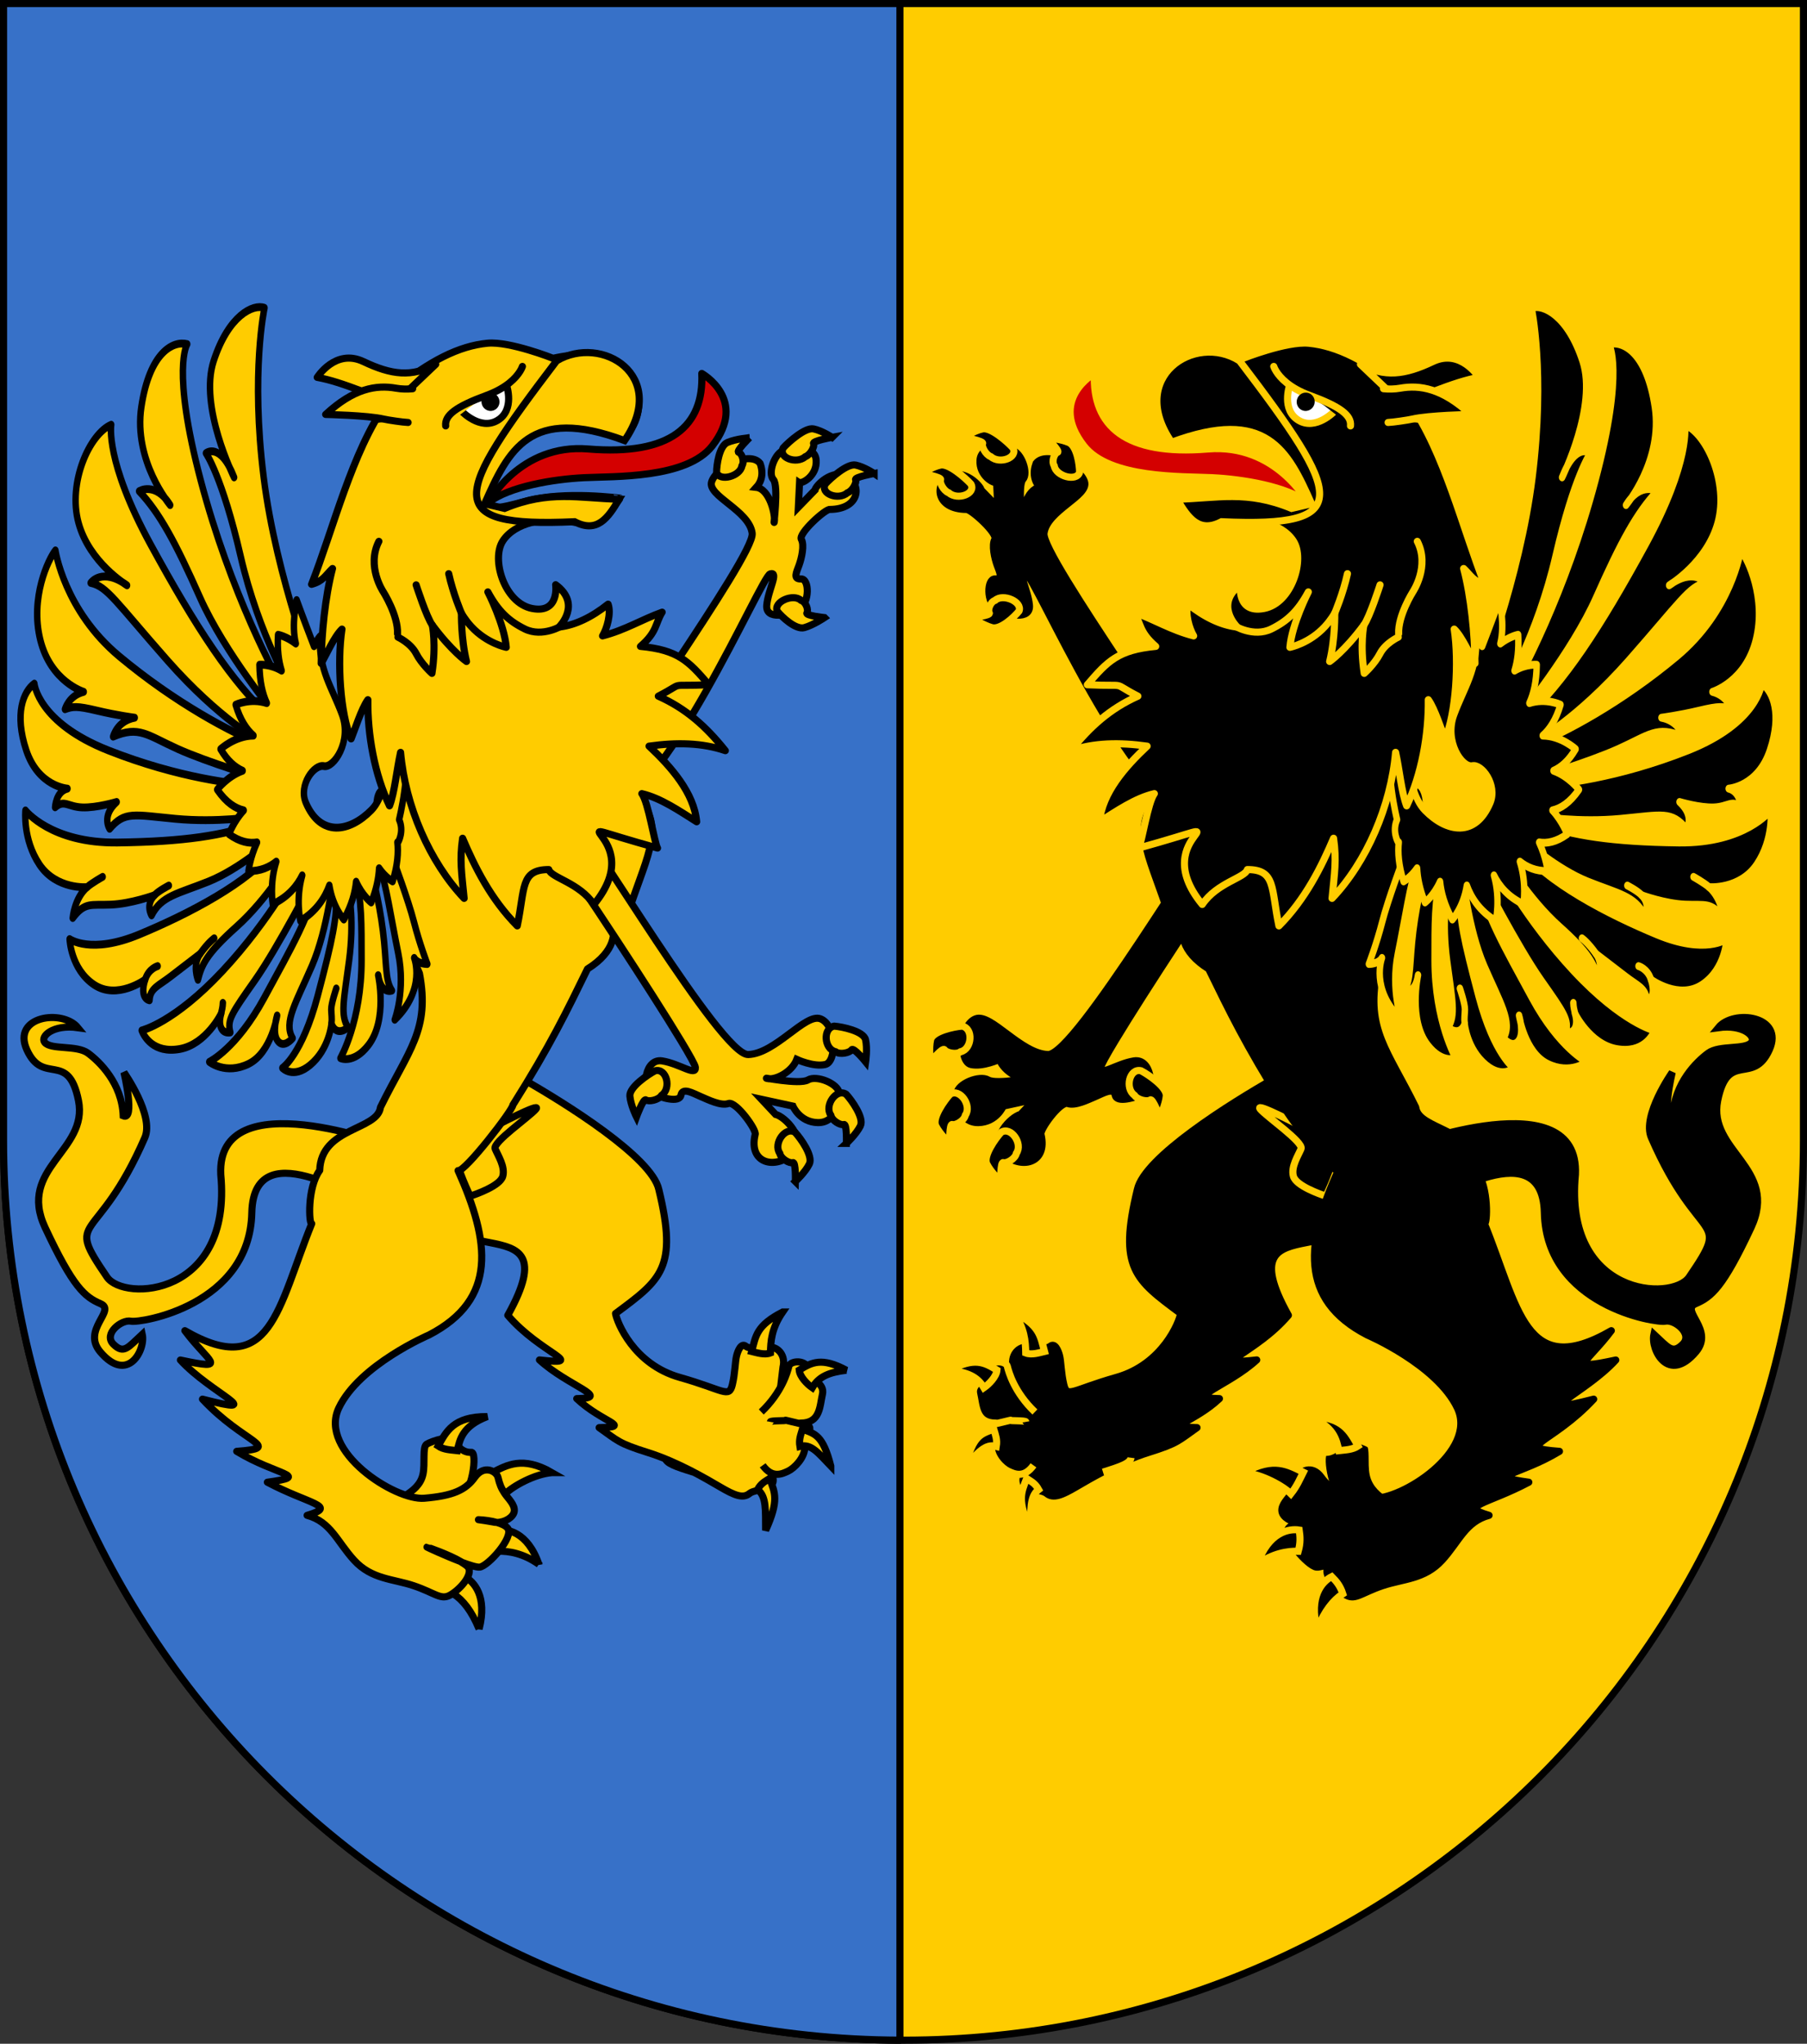 <?xml version="1.0" encoding="UTF-8" standalone="no"?>
<!-- Created with Inkscape (http://www.inkscape.org/) -->

<svg
   xmlns:dc="http://purl.org/dc/elements/1.1/"
   xmlns:cc="http://creativecommons.org/ns#"
   xmlns:rdf="http://www.w3.org/1999/02/22-rdf-syntax-ns#"
   xmlns:svg="http://www.w3.org/2000/svg"
   xmlns="http://www.w3.org/2000/svg"
   xmlns:sodipodi="http://sodipodi.sourceforge.net/DTD/sodipodi-0.dtd"
   xmlns:inkscape="http://www.inkscape.org/namespaces/inkscape"
   width="763"
   height="863"
   id="svg2"
   version="1.1"
   inkscape:version="0.92.4 (5da689c313, 2019-01-14)"
   sodipodi:docname="Wappen Familie vom Greifener Land.svg">
  <rect width="100%" height="100%" fill="#333333" stroke="none"/>
  <defs
     id="defs4">
    <inkscape:perspective
       sodipodi:type="inkscape:persp3d"
       inkscape:vp_x="0 : 526.18109 : 1"
       inkscape:vp_y="0 : 1000 : 0"
       inkscape:vp_z="744.09448 : 526.18109 : 1"
       inkscape:persp3d-origin="372.04724 : 350.78739 : 1"
       id="perspective10" />
    <inkscape:perspective
       id="perspective2828"
       inkscape:persp3d-origin="0.5 : 0.33333333 : 1"
       inkscape:vp_z="1 : 0.5 : 1"
       inkscape:vp_y="0 : 1000 : 0"
       inkscape:vp_x="0 : 0.5 : 1"
       sodipodi:type="inkscape:persp3d" />
    <inkscape:perspective
       id="perspective2828-7"
       inkscape:persp3d-origin="0.5 : 0.33333333 : 1"
       inkscape:vp_z="1 : 0.5 : 1"
       inkscape:vp_y="0 : 1000 : 0"
       inkscape:vp_x="0 : 0.5 : 1"
       sodipodi:type="inkscape:persp3d" />
    <inkscape:perspective
       id="perspective3640"
       inkscape:persp3d-origin="0.5 : 0.33333333 : 1"
       inkscape:vp_z="1 : 0.5 : 1"
       inkscape:vp_y="0 : 1000 : 0"
       inkscape:vp_x="0 : 0.5 : 1"
       sodipodi:type="inkscape:persp3d" />
    <inkscape:perspective
       id="perspective3670"
       inkscape:persp3d-origin="0.5 : 0.33333333 : 1"
       inkscape:vp_z="1 : 0.5 : 1"
       inkscape:vp_y="0 : 1000 : 0"
       inkscape:vp_x="0 : 0.5 : 1"
       sodipodi:type="inkscape:persp3d" />
    <inkscape:perspective
       id="perspective3693"
       inkscape:persp3d-origin="0.5 : 0.33333333 : 1"
       inkscape:vp_z="1 : 0.5 : 1"
       inkscape:vp_y="0 : 1000 : 0"
       inkscape:vp_x="0 : 0.5 : 1"
       sodipodi:type="inkscape:persp3d" />
    <inkscape:perspective
       id="perspective3720"
       inkscape:persp3d-origin="0.5 : 0.33333333 : 1"
       inkscape:vp_z="1 : 0.5 : 1"
       inkscape:vp_y="0 : 1000 : 0"
       inkscape:vp_x="0 : 0.5 : 1"
       sodipodi:type="inkscape:persp3d" />
    <inkscape:perspective
       id="perspective3747"
       inkscape:persp3d-origin="0.5 : 0.33333333 : 1"
       inkscape:vp_z="1 : 0.5 : 1"
       inkscape:vp_y="0 : 1000 : 0"
       inkscape:vp_x="0 : 0.5 : 1"
       sodipodi:type="inkscape:persp3d" />
    <inkscape:perspective
       id="perspective3763"
       inkscape:persp3d-origin="0.5 : 0.33333333 : 1"
       inkscape:vp_z="1 : 0.5 : 1"
       inkscape:vp_y="0 : 1000 : 0"
       inkscape:vp_x="0 : 0.5 : 1"
       sodipodi:type="inkscape:persp3d" />
    <inkscape:perspective
       id="perspective3792"
       inkscape:persp3d-origin="0.5 : 0.33333333 : 1"
       inkscape:vp_z="1 : 0.5 : 1"
       inkscape:vp_y="0 : 1000 : 0"
       inkscape:vp_x="0 : 0.5 : 1"
       sodipodi:type="inkscape:persp3d" />
    <inkscape:perspective
       id="perspective3814"
       inkscape:persp3d-origin="0.5 : 0.33333333 : 1"
       inkscape:vp_z="1 : 0.5 : 1"
       inkscape:vp_y="0 : 1000 : 0"
       inkscape:vp_x="0 : 0.5 : 1"
       sodipodi:type="inkscape:persp3d" />
    <inkscape:perspective
       id="perspective3841"
       inkscape:persp3d-origin="0.5 : 0.33333333 : 1"
       inkscape:vp_z="1 : 0.5 : 1"
       inkscape:vp_y="0 : 1000 : 0"
       inkscape:vp_x="0 : 0.5 : 1"
       sodipodi:type="inkscape:persp3d" />
    <inkscape:perspective
       id="perspective3841-5"
       inkscape:persp3d-origin="0.5 : 0.33333333 : 1"
       inkscape:vp_z="1 : 0.5 : 1"
       inkscape:vp_y="0 : 1000 : 0"
       inkscape:vp_x="0 : 0.5 : 1"
       sodipodi:type="inkscape:persp3d" />
    <inkscape:perspective
       id="perspective3872"
       inkscape:persp3d-origin="0.5 : 0.33333333 : 1"
       inkscape:vp_z="1 : 0.5 : 1"
       inkscape:vp_y="0 : 1000 : 0"
       inkscape:vp_x="0 : 0.5 : 1"
       sodipodi:type="inkscape:persp3d" />
    <inkscape:perspective
       id="perspective3898"
       inkscape:persp3d-origin="0.5 : 0.33333333 : 1"
       inkscape:vp_z="1 : 0.5 : 1"
       inkscape:vp_y="0 : 1000 : 0"
       inkscape:vp_x="0 : 0.5 : 1"
       sodipodi:type="inkscape:persp3d" />
    <inkscape:perspective
       id="perspective3920"
       inkscape:persp3d-origin="0.5 : 0.33333333 : 1"
       inkscape:vp_z="1 : 0.5 : 1"
       inkscape:vp_y="0 : 1000 : 0"
       inkscape:vp_x="0 : 0.5 : 1"
       sodipodi:type="inkscape:persp3d" />
    <inkscape:perspective
       id="perspective2860"
       inkscape:persp3d-origin="0.5 : 0.33333333 : 1"
       inkscape:vp_z="1 : 0.5 : 1"
       inkscape:vp_y="0 : 1000 : 0"
       inkscape:vp_x="0 : 0.5 : 1"
       sodipodi:type="inkscape:persp3d" />
    <inkscape:perspective
       id="perspective3672"
       inkscape:persp3d-origin="0.5 : 0.33333333 : 1"
       inkscape:vp_z="1 : 0.5 : 1"
       inkscape:vp_y="0 : 1000 : 0"
       inkscape:vp_x="0 : 0.5 : 1"
       sodipodi:type="inkscape:persp3d" />
    <inkscape:perspective
       id="perspective3695"
       inkscape:persp3d-origin="0.5 : 0.33333333 : 1"
       inkscape:vp_z="1 : 0.5 : 1"
       inkscape:vp_y="0 : 1000 : 0"
       inkscape:vp_x="0 : 0.5 : 1"
       sodipodi:type="inkscape:persp3d" />
    <inkscape:perspective
       id="perspective3261"
       inkscape:persp3d-origin="0.5 : 0.33333333 : 1"
       inkscape:vp_z="1 : 0.5 : 1"
       inkscape:vp_y="0 : 1000 : 0"
       inkscape:vp_x="0 : 0.5 : 1"
       sodipodi:type="inkscape:persp3d" />
    <inkscape:perspective
       id="perspective2828-1"
       inkscape:persp3d-origin="0.5 : 0.33333333 : 1"
       inkscape:vp_z="1 : 0.5 : 1"
       inkscape:vp_y="0 : 1000 : 0"
       inkscape:vp_x="0 : 0.5 : 1"
       sodipodi:type="inkscape:persp3d" />
    <inkscape:perspective
       id="perspective3652"
       inkscape:persp3d-origin="0.5 : 0.33333333 : 1"
       inkscape:vp_z="1 : 0.5 : 1"
       inkscape:vp_y="0 : 1000 : 0"
       inkscape:vp_x="0 : 0.5 : 1"
       sodipodi:type="inkscape:persp3d" />
    <inkscape:perspective
       id="perspective3652-2"
       inkscape:persp3d-origin="0.5 : 0.33333333 : 1"
       inkscape:vp_z="1 : 0.5 : 1"
       inkscape:vp_y="0 : 1000 : 0"
       inkscape:vp_x="0 : 0.5 : 1"
       sodipodi:type="inkscape:persp3d" />
    <inkscape:perspective
       id="perspective3652-5"
       inkscape:persp3d-origin="0.5 : 0.33333333 : 1"
       inkscape:vp_z="1 : 0.5 : 1"
       inkscape:vp_y="0 : 1000 : 0"
       inkscape:vp_x="0 : 0.5 : 1"
       sodipodi:type="inkscape:persp3d" />
    <inkscape:perspective
       id="perspective3727"
       inkscape:persp3d-origin="0.5 : 0.33333333 : 1"
       inkscape:vp_z="1 : 0.5 : 1"
       inkscape:vp_y="0 : 1000 : 0"
       inkscape:vp_x="0 : 0.5 : 1"
       sodipodi:type="inkscape:persp3d" />
    <inkscape:perspective
       id="perspective3843"
       inkscape:persp3d-origin="0.5 : 0.33333333 : 1"
       inkscape:vp_z="1 : 0.5 : 1"
       inkscape:vp_y="0 : 1000 : 0"
       inkscape:vp_x="0 : 0.5 : 1"
       sodipodi:type="inkscape:persp3d" />
    <inkscape:perspective
       id="perspective3970"
       inkscape:persp3d-origin="0.5 : 0.33333333 : 1"
       inkscape:vp_z="1 : 0.5 : 1"
       inkscape:vp_y="0 : 1000 : 0"
       inkscape:vp_x="0 : 0.5 : 1"
       sodipodi:type="inkscape:persp3d" />
    <inkscape:perspective
       id="perspective4007"
       inkscape:persp3d-origin="0.5 : 0.33333333 : 1"
       inkscape:vp_z="1 : 0.5 : 1"
       inkscape:vp_y="0 : 1000 : 0"
       inkscape:vp_x="0 : 0.5 : 1"
       sodipodi:type="inkscape:persp3d" />
    <inkscape:perspective
       id="perspective4062"
       inkscape:persp3d-origin="0.5 : 0.33333333 : 1"
       inkscape:vp_z="1 : 0.5 : 1"
       inkscape:vp_y="0 : 1000 : 0"
       inkscape:vp_x="0 : 0.5 : 1"
       sodipodi:type="inkscape:persp3d" />
    <inkscape:perspective
       id="perspective4153"
       inkscape:persp3d-origin="0.5 : 0.33333333 : 1"
       inkscape:vp_z="1 : 0.5 : 1"
       inkscape:vp_y="0 : 1000 : 0"
       inkscape:vp_x="0 : 0.5 : 1"
       sodipodi:type="inkscape:persp3d" />
    <inkscape:perspective
       id="perspective4316"
       inkscape:persp3d-origin="0.5 : 0.33333333 : 1"
       inkscape:vp_z="1 : 0.5 : 1"
       inkscape:vp_y="0 : 1000 : 0"
       inkscape:vp_x="0 : 0.5 : 1"
       sodipodi:type="inkscape:persp3d" />
    <inkscape:perspective
       id="perspective4316-9"
       inkscape:persp3d-origin="0.5 : 0.33333333 : 1"
       inkscape:vp_z="1 : 0.5 : 1"
       inkscape:vp_y="0 : 1000 : 0"
       inkscape:vp_x="0 : 0.5 : 1"
       sodipodi:type="inkscape:persp3d" />
    <inkscape:perspective
       id="perspective2898"
       inkscape:persp3d-origin="0.5 : 0.33333333 : 1"
       inkscape:vp_z="1 : 0.5 : 1"
       inkscape:vp_y="0 : 1000 : 0"
       inkscape:vp_x="0 : 0.5 : 1"
       sodipodi:type="inkscape:persp3d" />
    <inkscape:perspective
       id="perspective3337"
       inkscape:persp3d-origin="0.5 : 0.33333333 : 1"
       inkscape:vp_z="1 : 0.5 : 1"
       inkscape:vp_y="0 : 1000 : 0"
       inkscape:vp_x="0 : 0.5 : 1"
       sodipodi:type="inkscape:persp3d" />
    <inkscape:perspective
       id="perspective3373"
       inkscape:persp3d-origin="0.5 : 0.33333333 : 1"
       inkscape:vp_z="1 : 0.5 : 1"
       inkscape:vp_y="0 : 1000 : 0"
       inkscape:vp_x="0 : 0.5 : 1"
       sodipodi:type="inkscape:persp3d" />
    <inkscape:perspective
       id="perspective3837"
       inkscape:persp3d-origin="0.5 : 0.33333333 : 1"
       inkscape:vp_z="1 : 0.5 : 1"
       inkscape:vp_y="0 : 1000 : 0"
       inkscape:vp_x="0 : 0.5 : 1"
       sodipodi:type="inkscape:persp3d" />
    <inkscape:perspective
       id="perspective4362"
       inkscape:persp3d-origin="0.5 : 0.33333333 : 1"
       inkscape:vp_z="1 : 0.5 : 1"
       inkscape:vp_y="0 : 1000 : 0"
       inkscape:vp_x="0 : 0.5 : 1"
       sodipodi:type="inkscape:persp3d" />
    <inkscape:perspective
       id="perspective3266"
       inkscape:persp3d-origin="0.5 : 0.33333333 : 1"
       inkscape:vp_z="1 : 0.5 : 1"
       inkscape:vp_y="0 : 1000 : 0"
       inkscape:vp_x="0 : 0.5 : 1"
       sodipodi:type="inkscape:persp3d" />
    <inkscape:perspective
       id="perspective3806"
       inkscape:persp3d-origin="0.5 : 0.33333333 : 1"
       inkscape:vp_z="1 : 0.5 : 1"
       inkscape:vp_y="0 : 1000 : 0"
       inkscape:vp_x="0 : 0.5 : 1"
       sodipodi:type="inkscape:persp3d" />
    <inkscape:perspective
       id="perspective2924"
       inkscape:persp3d-origin="0.5 : 0.33333333 : 1"
       inkscape:vp_z="1 : 0.5 : 1"
       inkscape:vp_y="0 : 1000 : 0"
       inkscape:vp_x="0 : 0.5 : 1"
       sodipodi:type="inkscape:persp3d" />
  </defs>
  <sodipodi:namedview
     id="base"
     pagecolor="#ffffff"
     bordercolor="#666666"
     borderopacity="1.0"
     inkscape:pageopacity="0.0"
     inkscape:pageshadow="2"
     inkscape:zoom="0.7"
     inkscape:cx="241.22283"
     inkscape:cy="409.50937"
     inkscape:document-units="px"
     inkscape:current-layer="layer1"
     showgrid="false"
     inkscape:window-width="1920"
     inkscape:window-height="1177"
     inkscape:window-x="-8"
     inkscape:window-y="-8"
     inkscape:window-maximized="1"
     inkscape:snap-global="false">
    <inkscape:grid
       type="xygrid"
       id="grid2816"
       empspacing="5"
       visible="true"
       enabled="true"
       snapvisiblegridlinesonly="true" />
  </sodipodi:namedview>
  <g
     inkscape:label="Ebene 1"
     inkscape:groupmode="layer"
     id="layer1"
     transform="translate(-1.644,-192.036)">
    <path
       style="fill:#ffcc00;fill-opacity:1;stroke:#000000;stroke-width:3;stroke-miterlimit:4;stroke-opacity:1;stroke-dasharray:none"
       d="m 3.144,193.536 0,480 c 0,209.868 170.132,380 380,380 209.868,0 380,-170.132 380,-380 l 0,-480 -760,0 z"
       id="path2850" />
    <g
       id="g1128"
       transform="translate(0,20)"
       style="fill:#000000;stroke:#ffcc00">
      <g
         transform="matrix(1.568,0.088,-0.088,1.568,-1202.498,47.887)"
         id="g3211"
         style="fill:#000000;stroke:#ffcc00;stroke-width:1.213">
        <path
           id="path35942-8"
           style="fill:#000000;fill-opacity:1;fill-rule:evenodd;stroke:#000000;stroke-width:1.911;stroke-linecap:butt;stroke-linejoin:miter;stroke-miterlimit:4;stroke-dasharray:none;stroke-opacity:1"
           d="m 1103.976,230.673 c 0.391,-4.673 -46.146,-61.083 -45.721,-67.268 0.425,-6.185 11.54,-10.714 10.112,-14.438 -1.514,-3.949 -10.788,-7.842 -13.285,-4.225 -0.803,2.595 -0.222,4.851 1.362,6.395 -3.509,0.608 -4.759,7.616 -4.302,9.481 0.457,1.864 -1.815,-9.614 -0.367,-11.353 1.449,-1.738 -0.757,-7.18 -3.414,-7.731 -2.657,-0.55 -8.333,-0.813 -8.379,3.215 -0.048,4.169 4.083,6.15 4.787,5.694 l 0.701,6.651 -4.748,-4.368 c -0.071,-0.983 -4.884,-5.613 -8.792,-3.133 -3.908,2.48 -2.918,8.94 5.087,8.578 1.155,-0.298 8.92,6.004 8.134,7.592 -0.786,1.589 0.212,5.069 1.012,6.93 0.8,1.861 1.884,3.682 -0.342,3.702 -2.226,0.021 -2.076,6.533 1.065,8.133 2.669,1.36 9.179,2.532 8.541,-1.631 -0.637,-4.163 -3.876,-8.884 -1.39,-8.333 2.486,0.552 32.133,60.808 48.779,61.275 z"
           inkscape:connector-curvature="0" />
        <path
           d="m 1057.531,137.701 c 0,0 3.941,3.457 3.126,3.761 -0.815,0.305 -1.524,2.511 -0.668,3.67 0.576,2.773 6.256,4.009 6.901,1.364 -0.105,-1.902 -1.087,-7.036 -3.38,-7.857 -2.357,-0.844 -5.98,-0.938 -5.98,-0.938 z"
           style="fill:#000000;fill-opacity:1;fill-rule:evenodd;stroke:#ffcc00;stroke-width:1.911;stroke-linecap:butt;stroke-linejoin:miter;stroke-miterlimit:4;stroke-dasharray:none;stroke-opacity:1"
           id="path35946-7"
           inkscape:connector-curvature="0" />
        <path
           d="m 1035.357,138.843 c 0,0 5.394,0.674 5.07,1.378 -0.324,0.704 0.9,2.924 2.389,3.408 2.549,1.975 7.415,-0.154 5.807,-2.701 -1.549,-1.515 -6.208,-5.22 -8.423,-4.627 -2.277,0.609 -4.842,2.542 -4.842,2.542 z"
           style="fill:#000000;fill-opacity:1;fill-rule:evenodd;stroke:#ffcc00;stroke-width:1.911;stroke-linecap:butt;stroke-linejoin:miter;stroke-miterlimit:4;stroke-dasharray:none;stroke-opacity:1"
           id="path35948-6"
           inkscape:connector-curvature="0" />
        <path
           d="m 1024.616,149.18 c 0,0 5.394,0.674 5.07,1.378 -0.324,0.704 0.9,2.924 2.389,3.408 2.549,1.975 7.415,-0.154 5.806,-2.701 -1.549,-1.515 -6.208,-5.22 -8.423,-4.627 -2.277,0.609 -4.842,2.542 -4.842,2.542 z"
           style="fill:#000000;fill-opacity:1;fill-rule:evenodd;stroke:#ffcc00;stroke-width:1.911;stroke-linecap:butt;stroke-linejoin:miter;stroke-miterlimit:4;stroke-dasharray:none;stroke-opacity:1"
           id="path35950-1"
           inkscape:connector-curvature="0" />
        <path
           d="m 1040.116,187.124 c 0,0 5.176,-0.827 4.648,-1.519 -0.528,-0.692 0.046,-2.938 1.387,-3.462 1.964,-2.041 7.429,-0.061 6.568,2.522 -1.101,1.554 -4.663,5.377 -7.042,4.851 -2.445,-0.541 -5.561,-2.391 -5.561,-2.391 z"
           style="fill:#000000;fill-opacity:1;fill-rule:evenodd;stroke:#ffcc00;stroke-width:1.911;stroke-linecap:butt;stroke-linejoin:miter;stroke-miterlimit:4;stroke-dasharray:none;stroke-opacity:1"
           id="path35952-8"
           inkscape:connector-curvature="0" />
      </g>
      <path
         sodipodi:nodetypes="cccccccccccccccccccc"
         id="path35966-3"
         style="fill:#000000;fill-opacity:1;fill-rule:evenodd;stroke:#000000;stroke-width:3;stroke-linecap:butt;stroke-linejoin:miter;stroke-miterlimit:4;stroke-dasharray:none;stroke-opacity:1"
         d="m 595.125,655.979 c 0,0 73.631,-27.812 71.734,12.017 -4.906,51.532 40.895,53.763 48.028,43.312 18.349,-26.888 4.419,-12.13 -15.965,-58.884 -4.057,-9.304 8.809,-27.564 8.809,-27.564 0,0 -4.854,20.608 0.311,18.367 0.547,-13.86 10.128,-22.985 14.89,-26.493 4.762,-3.508 15.736,-1.302 18.273,-4.549 1.956,-2.505 -3.457,-7.658 -14.033,-6.192 6.426,-7.896 28.01,-4.982 21.57,9.317 -6.914,15.353 -17.508,0.088 -21.8,21.432 -4.292,21.344 25.889,28.45 14.071,53.685 -11.818,25.235 -16.739,29.274 -23.425,32.133 -6.686,2.86 8.068,10.944 0.166,20.305 -11.557,13.693 -19.228,-0.783 -17.744,-7.411 5.95,5.499 7.749,8.558 12.165,4.209 4.416,-4.349 -3.431,-10.589 -7.396,-9.734 -3.965,0.855 -50.181,-6.619 -51.033,-45.807 -0.815,-37.484 -52.582,1.921 -41.585,-11.074 14.843,-69.147 -17.249,53.652 -17.035,-17.07 z"
         inkscape:connector-curvature="0" />
      <path
         sodipodi:nodetypes="csssssc"
         id="path35970-2"
         style="color:#000000;display:inline;overflow:visible;visibility:visible;fill:#000000;fill-opacity:1;fill-rule:evenodd;stroke:#ffcc00;stroke-width:3;stroke-linecap:butt;stroke-linejoin:round;stroke-miterlimit:4;stroke-dasharray:none;stroke-dashoffset:0;stroke-opacity:1;marker:none"
         d="m 588.376,803.24 c -5.322,3.174 -15.445,6.439 -21.577,3.125 -6.297,-3.403 -8.453,-21.371 -5.677,-21.08 2.722,0.286 5.767,-1.889 6.729,-4.697 1.03,-3.01 10.071,-0.002 12.081,1.29 1.852,1.191 0.587,8.125 1.523,12.598 0.968,4.629 4.463,7.012 6.92,8.765 z"
         inkscape:connector-curvature="0" />
      <path
         id="path35982-3"
         style="color:#000000;display:inline;overflow:visible;visibility:visible;fill:#000000;fill-opacity:1;fill-rule:evenodd;stroke:#ffcc00;stroke-width:3;stroke-linecap:butt;stroke-linejoin:miter;stroke-miterlimit:4;stroke-dasharray:none;stroke-dashoffset:0;stroke-opacity:1;marker:none"
         d="m 554.318,770.206 c 14.442,-0.113 17.413,6.503 20.749,12.44 -2.359,1.604 -5.465,1.635 -8.098,1.942 -1.023,-4.71 -2.135,-10.382 -12.651,-14.383 z"
         inkscape:connector-curvature="0" />
      <g
         transform="rotate(-36.179,540.25,684.051)"
         id="g1001"
         style="fill:#000000;stroke:#ffcc00">
        <path
           sodipodi:nodetypes="ccccccccccccccccccc"
           inkscape:connector-curvature="0"
           d="m 573.623,638.1 c -21.713,-2.526 -64.368,-5.573 -74.746,3.652 -26.109,22.034 -23.237,30.15 -16.147,53.049 -2.552,2.524 -18.762,12.844 -37.781,5.776 -18.185,-6.752 -22.086,-5.066 -19.781,-10.62 1.865,-4.494 4.783,-8.55 5.716,-10.797 0.933,-2.247 1.755,-5.823 -0.726,-5.683 -2.482,0.141 -5.681,-3.866 -8.567,-5.822 -2.887,-1.957 -7.424,-0.845 -9.289,3.649 l -21.79,38.82 c -8.781,3.954 0.823,9.084 1.684,12.595 0.86,3.511 4.757,4.432 11.69,5.136 6.752,0.686 20.813,2.066 33.186,6.272 12.373,4.206 13.116,3.488 22.794,3.657 -11.523,-8.84 0.189,-2.468 14.869,-4.306 -12.23,-9.167 6.147,-2.07 22.349,-3.892 -18.43,-10.493 1.449,-2.398 21.923,-7.326 7.206,-58.364 37.753,14.446 59.209,-30.471 7.517,-32.531 -4.591,-53.689 -4.591,-53.689 z"
           style="color:#000000;display:inline;overflow:visible;visibility:visible;fill:#000000;fill-opacity:1;fill-rule:evenodd;stroke:#000000;stroke-width:3;stroke-linecap:butt;stroke-linejoin:round;stroke-miterlimit:4;stroke-dasharray:none;stroke-dashoffset:0;stroke-opacity:1;marker:none"
           id="path35968-1" />
        <path
           inkscape:connector-curvature="0"
           d="m 416.732,729.508 c 7.557,2.586 11.514,3.791 13.146,2.088 m -21.37,-39.563 c -2.113,-11.827 1.031,-20.135 2,-22.47 0.969,-2.335 -4.448,-6.907 -7.624,-3.632 -3.232,3.332 -8.774,0.089 -10.842,4.891 -2.064,4.796 -6.395,10.297 0.264,15.183 l 2.991,17.439"
           style="color:#000000;display:inline;overflow:visible;visibility:visible;fill:#000000;fill-opacity:1;fill-rule:evenodd;stroke:#ffcc00;stroke-width:3;stroke-linecap:butt;stroke-linejoin:round;stroke-miterlimit:4;stroke-dasharray:none;stroke-dashoffset:0;stroke-opacity:1;marker:none"
           id="path35972-3" />
        <path
           inkscape:connector-curvature="0"
           d="m 394.731,709.866 c -6.614,2.159 -8.734,-1.838 -10.121,-4.375 -1.387,-2.537 -2.351,-8.76 0.341,-12.409 2.692,-3.65 1.528,-9.473 5.032,-7.804 2.859,1.361 8.991,3.746 8.213,3.564 -0.778,-0.182 5.073,3.729 4.785,4.324"
           style="color:#000000;display:inline;overflow:visible;visibility:visible;fill:#000000;fill-opacity:1;fill-rule:evenodd;stroke:#ffcc00;stroke-width:3;stroke-linecap:butt;stroke-linejoin:round;stroke-miterlimit:4;stroke-dasharray:none;stroke-dashoffset:0;stroke-opacity:1;marker:none"
           id="path35974-3"
           sodipodi:nodetypes="cssszs" />
        <path
           inkscape:connector-curvature="0"
           d="m 377.504,731.317 c 2.872,-13.654 6.198,-15.199 11.599,-18.674 0.894,2.355 1.711,3.83 1.34,6.757 -4.846,0.122 -7.847,5.094 -12.939,11.916 z"
           style="color:#000000;display:inline;overflow:visible;visibility:visible;fill:#000000;fill-opacity:1;fill-rule:evenodd;stroke:#ffcc00;stroke-width:3;stroke-linecap:butt;stroke-linejoin:miter;stroke-miterlimit:4;stroke-dasharray:none;stroke-dashoffset:0;stroke-opacity:1;marker:none"
           id="path35984-8" />
        <path
           inkscape:connector-curvature="0"
           d="m 371.337,693.136 c 10.347,-8.557 13.36,-7.089 18.86,-5.473 -0.931,2.604 -1.358,4.443 -3.426,6.477 -3.051,-3.838 -8.019,-2.309 -15.434,-1.003 z"
           style="color:#000000;display:inline;overflow:visible;visibility:visible;fill:#000000;fill-opacity:1;fill-rule:evenodd;stroke:#ffcc00;stroke-width:3;stroke-linecap:butt;stroke-linejoin:miter;stroke-miterlimit:4;stroke-dasharray:none;stroke-dashoffset:0;stroke-opacity:1;marker:none"
           id="path35986-7" />
        <path
           inkscape:connector-curvature="0"
           d="m 389.905,656.59 c 11.719,1.632 13.779,5.946 16.118,11.714 -1.829,2.115 -6.308,2.821 -8.854,2.752 0.559,-5.538 -1.913,-9.46 -7.264,-14.465 z"
           style="color:#000000;display:inline;overflow:visible;visibility:visible;fill:#000000;fill-opacity:1;fill-rule:evenodd;stroke:#ffcc00;stroke-width:3;stroke-linecap:butt;stroke-linejoin:miter;stroke-miterlimit:4;stroke-dasharray:none;stroke-dashoffset:0;stroke-opacity:1;marker:none"
           id="path35988-4" />
        <path
           inkscape:connector-curvature="0"
           d="m 426.135,652.618 c 5.613,11.247 3.206,14.786 0.731,21.189 -2.129,-0.887 -5.359,-1.946 -6.768,-4.171 2.832,-4.015 5.785,-8.627 6.036,-17.018 z"
           style="color:#000000;display:inline;overflow:visible;visibility:visible;fill:#000000;fill-opacity:1;fill-rule:evenodd;stroke:#ffcc00;stroke-width:3;stroke-linecap:butt;stroke-linejoin:miter;stroke-miterlimit:4;stroke-dasharray:none;stroke-dashoffset:0;stroke-opacity:1;marker:none"
           id="path35990-2" />
      </g>
      <path
         id="path35992-7"
         style="color:#000000;display:inline;overflow:visible;visibility:visible;fill:#000000;fill-opacity:1;fill-rule:evenodd;stroke:#ffcc00;stroke-width:3;stroke-linecap:butt;stroke-linejoin:round;stroke-miterlimit:4;stroke-dasharray:none;stroke-dashoffset:0;stroke-opacity:1;marker:none"
         d="m 561.534,677.157 c 0,0 6.121,-12.855 5.51,-15.762 -0.646,-3.082 -4.436,-7.552 -10.21,-10.716 -6.507,-3.565 -25.63,-13.451 -23.076,-10.336 2.554,3.115 18.4,14.016 17.248,16.791 -1.152,2.775 -4.341,7.596 -3.228,11.594 1.128,4.049 11.142,7.516 13.755,8.429 z"
         inkscape:connector-curvature="0" />
      <path
         id="path35994-7"
         style="color:#000000;display:inline;overflow:visible;visibility:visible;fill:#000000;fill-opacity:1;fill-rule:evenodd;stroke:#000000;stroke-width:3;stroke-linecap:butt;stroke-linejoin:round;stroke-miterlimit:4;stroke-dasharray:none;stroke-dashoffset:0;stroke-opacity:1;marker:none"
         d="m 625.076,666.247 c -0.538,-18.243 -24.439,-16.855 -25.642,-26.625 -11.899,-24.231 -21.033,-32.648 -16.47,-56.577 13.314,-30.482 22.263,-73.467 16.001,-77.184 -8.763,-9.394 -17.509,-29.146 -26.961,-33.26 -116.524,38.121 -87.164,43.57 -74.158,95.508 15.303,-20.018 -10.024,-2.052 14.165,13.071 8.517,17.438 15.631,32.281 31.51,57.465 -0.116,1.95 20.453,28.6 23.138,27.685 -13.466,29.967 -16.8,54.357 12.29,69.419 -1e-5,7e-5 29.387,12.558 38.057,30.811 8.728,18.379 -23.838,39.171 -36.067,38.132 -12.161,-1.033 -17.509,-3.463 -21.37,-8.872 -3.937,-5.515 -9.158,-2.487 -9.77,0.051 -0.714,2.958 -1.343,4.552 -2.808,6.765 -1.442,2.178 -4.507,4.821 -4.046,7.667 0.39,2.407 3.913,4.596 7.344,4.607 2.285,-0.657 5.071,-1.039 7.765,-1.166 -1.799,0.204 -3.584,0.544 -5.941,0.932 -0.601,0.153 -1.201,0.235 -1.825,0.234 -2.102,0.604 -3.816,1.409 -4.607,2.477 -2.752,3.716 8.33,15.988 11.835,16.384 1.305,0.147 4.403,-0.862 7.8,-2.143 -1.649,0.993 -2.954,1.912 -3.244,2.76 -1.18,3.462 4.349,9.295 8.14,11.31 3.791,2.015 6.404,-1.1 15.135,-4.055 8.731,-2.955 17.772,-2.639 25.207,-10.777 7.224,-7.909 9.819,-16.229 19.838,-18.954 -13.426,-3.958 -0.655,-4.72 16.79,-13.989 -19.249,-2.652 -3.709,-2.901 12.94,-13.038 -20.22,-1.529 -2.935,-3.302 14.454,-22.039 -28.838,7.402 -3.496,-2.431 9.326,-16.521 -21.275,4.538 -11.659,0.77 -1.889,-12.397 -36.392,21.048 -39.14,-9.536 -53.566,-45.181 1.187,0.417 1.978,-15.174 -3.372,-22.501 z m -45.291,159.067 c 0.087,0.023 -7.827,3.701 -14.418,6.193 5.1,-3.041 14.318,-6.219 14.418,-6.193 z"
         inkscape:connector-curvature="0" />
      <g
         style="fill:#000000;stroke:#ffcc00;stroke-width:1.103"
         transform="matrix(0.636,-0.633,0.521,0.774,-37.508,494.565)"
         id="g1064">
        <path
           inkscape:connector-curvature="0"
           id="path36027-8"
           style="fill:#000000;fill-opacity:1;stroke:#ffcc00;stroke-width:3.309;stroke-linecap:round;stroke-linejoin:round;stroke-miterlimit:4;stroke-dasharray:none;stroke-opacity:1"
           d="m 568.596,517.816 c 0,0 -16.346,8.02 -24.545,13.411 -8.2,5.392 -16.555,9.4 -16.555,9.4 0,0 3.893,3.228 6.851,2.258 0,0 -13.233,6.379 -8.826,26.536 0,0 3.531,-13.193 16.244,-22.721 12.715,-9.528 23.301,-18.62 31.24,-22.801 z" />
        <path
           inkscape:connector-curvature="0"
           id="path36029-8"
           style="fill:#000000;fill-opacity:1;stroke:#ffcc00;stroke-width:3.309;stroke-linecap:round;stroke-linejoin:round;stroke-miterlimit:4;stroke-dasharray:none;stroke-opacity:1"
           d="m 574.406,528.73 c 0,0 -10.328,6.414 -20.446,15.554 -10.119,9.139 -13.804,15.377 -19.513,16.527 0,0 3.061,4.936 9.601,-0.559 0,0 -15.876,11.449 -14.844,26.088 0.778,11.024 7.627,13.281 7.627,13.281 0,0 1.502,-19.034 17.853,-38.911 10.069,-12.24 15.103,-18.798 27.038,-27.623 z" />
        <path
           inkscape:connector-curvature="0"
           id="path36031-2"
           style="fill:#000000;fill-opacity:1;stroke:#ffcc00;stroke-width:3.309;stroke-linecap:round;stroke-linejoin:round;stroke-miterlimit:4;stroke-dasharray:none;stroke-opacity:1"
           d="m 576.924,543.606 c 0,0 -8.885,6.646 -17.471,21.429 -8.587,14.784 -10.976,20.542 -17.397,22.094 0,0 1.643,7.007 7.541,4.184 0,0 -5.922,9.02 -2.541,20.458 2.984,10.096 10.227,9.939 10.227,9.939 0,0 -4.254,-10.836 5.229,-34.948 9.483,-24.112 13.067,-31.482 19.862,-39.418 z" />
        <path
           inkscape:connector-curvature="0"
           id="path36033-9"
           style="fill:#000000;fill-opacity:1;stroke:#ffcc00;stroke-width:3.309;stroke-linecap:round;stroke-linejoin:round;stroke-miterlimit:4;stroke-dasharray:none;stroke-opacity:1"
           d="m 588.634,542.075 c 0,0 -12.241,19.548 -15.762,36.616 -3.52,17.067 -3.688,27.846 -11.68,29.948 0,0 0.558,6.334 5.118,5.74 4.56,-0.594 7.12,-8.116 7.12,-8.116 0,0 -7.679,13.985 -1.601,25.095 6.077,11.111 16.154,12.131 16.154,12.131 0,0 -7.357,-13.449 -4.715,-38.791 2.642,-25.34 3.764,-42.952 11.125,-57.974 z" />
        <path
           inkscape:connector-curvature="0"
           id="path36035-1"
           style="fill:#000000;fill-opacity:1;stroke:#ffcc00;stroke-width:3.309;stroke-linecap:round;stroke-linejoin:round;stroke-miterlimit:4;stroke-dasharray:none;stroke-opacity:1"
           d="m 595.751,548.419 c 0,0 -4.482,35.197 -4.085,53.666 0.399,18.469 0.477,21.892 -4.162,24.936 0,0 3.104,3.796 6.639,0.272 0.942,-0.941 1.5,-2.149 2.059,-3.44 0,0 -2.301,14.864 6.976,25.043 9.278,10.179 17.756,7.372 20.076,6.301 0,0 -10.877,-13.103 -16.233,-45.832 -5.355,-32.728 -2.073,-59.161 -2.073,-59.161 z" />
        <path
           inkscape:connector-curvature="0"
           id="path36037-3"
           style="fill:#000000;fill-opacity:1;stroke:#ffcc00;stroke-width:3.309;stroke-linecap:round;stroke-linejoin:round;stroke-miterlimit:4;stroke-dasharray:none;stroke-opacity:1"
           d="m 609.748,550.389 c 0,0 -1.282,21.162 3.516,39.875 4.798,18.713 3.757,23.929 1.196,30.098 0,0 6.24,-2.832 6.079,-9.225 0,0 3.358,9.98 5.678,17.045 2.319,7.063 5.038,10.452 1.999,14.613 0,0 4.469,3.018 7.279,-5.339 0,0 5.597,15.884 19.035,18.297 13.437,2.415 21.836,-6.979 21.836,-6.979 0,0 -12.558,-1.824 -26.392,-24.064 -13.835,-22.238 -30.229,-53.224 -31.187,-73.055 l -9.038,-1.268 z" />
        <path
           inkscape:connector-curvature="0"
           id="path36039-5"
           style="fill:#000000;fill-opacity:1;stroke:#ffcc00;stroke-width:3.309;stroke-linecap:round;stroke-linejoin:round;stroke-miterlimit:4;stroke-dasharray:none;stroke-opacity:1"
           d="m 622.626,551.442 c 0,0 4.957,19.232 13.914,33.345 8.956,14.113 14.956,19.993 13.595,29.597 0,0 5.27,-1.247 4.239,-7.505 0,0 6.959,10.346 14.796,17.215 7.839,6.87 11.117,7.553 11.597,16.791 0,0 4.619,-6.927 2.561,-14.754 0,0 11.437,10.848 24.954,8.1 13.519,-2.748 20.078,-13.131 20.078,-13.131 0,0 -18.878,2.557 -45.19,-19.439 -26.313,-21.996 -40.389,-36.88 -50.626,-51.975 z" />
        <path
           inkscape:connector-curvature="0"
           id="path36041-9"
           style="fill:#000000;fill-opacity:1;stroke:#ffcc00;stroke-width:3.309;stroke-linecap:round;stroke-linejoin:round;stroke-miterlimit:4;stroke-dasharray:none;stroke-opacity:1"
           d="m 635.184,548.295 c 0,0 13.516,14.424 31.272,26.767 17.755,12.344 22.314,14.01 23.513,24.677 0,0 6.719,-1.278 4.4,-11.054 0,0 6.399,8.532 12.237,12.989 5.839,4.458 9.357,3.207 10.796,8.777 0,0 3.92,-5.379 0.082,-10.135 0,0 12.076,8.854 26.634,0.89 14.559,-7.966 16.959,-18.268 14.641,-24.428 0,0 -11.761,11.614 -47.273,-2.225 -35.512,-13.841 -60.225,-30.653 -69.262,-37.343 z" />
        <path
           inkscape:connector-curvature="0"
           id="path36043-8"
           style="fill:#000000;fill-opacity:1;stroke:#ffcc00;stroke-width:3.309;stroke-linecap:round;stroke-linejoin:round;stroke-miterlimit:4;stroke-dasharray:none;stroke-opacity:1"
           d="m 643.505,534.124 c 0,0 25.034,11.975 40.791,17.387 15.756,5.412 21.594,4.898 28.952,16.992 0,0 2.641,-6.362 -3.518,-13.211 0,0 7.519,4.929 16.876,9.944 9.358,5.014 10.796,6.516 13.116,9.964 0,0 2.16,-5.655 -2.798,-11.781 0,0 15.835,7.479 31.194,-2.867 15.358,-10.346 18.4,-28.968 17.921,-34.138 0,0 -19.518,16.753 -53.752,13.839 -34.234,-2.914 -64.708,-11.273 -82.624,-18.259 z" />
        <path
           inkscape:connector-curvature="0"
           id="path36045-4"
           style="fill:#000000;fill-opacity:1;stroke:#ffcc00;stroke-width:3.309;stroke-linecap:round;stroke-linejoin:round;stroke-miterlimit:4;stroke-dasharray:none;stroke-opacity:1"
           d="m 652.623,522.092 c 0,0 23.116,6.206 59.349,3.85 36.234,-2.356 43.914,-4.591 51.351,-0.374 0,0 -0.239,-8.913 -15.117,-11.022 0,0 21.036,4.892 36.074,-4.682 15.039,-9.574 19.361,-32.636 13.202,-42.65 0,0 -7.04,13.798 -47.674,26.304 -40.634,12.506 -68.63,18.509 -95.105,17.686 z" />
        <path
           inkscape:connector-curvature="0"
           id="path36047-0"
           style="fill:#000000;fill-opacity:1;stroke:#ffcc00;stroke-width:3.309;stroke-linecap:round;stroke-linejoin:round;stroke-miterlimit:4;stroke-dasharray:none;stroke-opacity:1"
           d="m 653.505,508.673 c 0,0 37.754,-3.759 62.39,-13.868 24.636,-10.109 38.634,-14.466 52.712,-14.948 0,0 -3.758,-8.566 -16.076,-5.545 0,0 26.476,-2.34 37.755,-22.74 11.28,-20.399 5.202,-31.962 -1.436,-35.395 0,0 -0.241,13.232 -41.757,40.06 -41.516,26.828 -82.469,40.104 -94.547,42.999 z" />
        <path
           inkscape:connector-curvature="0"
           id="path36049-7"
           style="fill:#000000;fill-opacity:1;stroke:#ffcc00;stroke-width:3.309;stroke-linecap:round;stroke-linejoin:round;stroke-miterlimit:4;stroke-dasharray:none;stroke-opacity:1"
           d="m 653.266,495.693 c 0,0 29.036,-7.605 57.593,-27.61 28.556,-20.006 41.355,-22.375 41.355,-22.375 0,0 -2.479,-8.486 -17.677,-1.238 0,0 32.955,-11.626 39.275,-31.373 6.322,-19.747 -0.396,-31.574 -5.995,-33.898 0,0 -11.73,25.598 -45.038,55.645 -32.076,28.938 -76.071,49.54 -76.071,49.54 z" />
        <path
           inkscape:connector-curvature="0"
           style="fill:#000000;fill-opacity:1;stroke:#ffcc00;stroke-width:3.309;stroke-linecap:round;stroke-linejoin:round;stroke-miterlimit:4;stroke-dasharray:none;stroke-opacity:1"
           d="m 676.846,464.213 c 0,0 -8.537,4.302 -19.267,9.429 0.631,-3.056 0.276,-5.146 0.276,-5.146 -8.272,11.357 -18.431,12.718 -29.661,18.344 -11.231,5.626 -11.104,20.251 -6.628,22.753 4.477,2.502 5.033,14.523 -2.555,17.802 -15.117,6.536 -25.373,-4.523 -28.102,-18.946 -2.729,-14.424 16.003,-31.772 16.003,-31.772 l -9.926,-2.58 c -11.307,8.382 -19.642,28.508 -19.642,28.508 -5.16,2.145 -5.61,7.501 -5.61,7.501 0.068,0.165 0.155,0.316 0.231,0.468 -3.137,2.954 -6.253,7.457 -8.56,14.352 0,0 3.793,1.043 8.892,0.079 -2.394,3.325 -4.595,7.748 -6.028,13.756 0,0 5.257,0.707 11.569,-1.892 -2.46,3.883 -4.553,9.121 -5.251,16.364 0,0 7.646,-0.34 14.881,-6.415 -1.509,5.343 -1.797,12.481 2.024,20.978 0,0 7.714,-5.373 11.473,-15.481 -0.77,5.159 -0.199,11.678 4.018,18.99 0,0 6.815,-5.551 9.964,-15.045 1.226,4.061 3.73,8.336 8.508,12.14 0,0 3.052,-5.043 4.295,-12.138 2.718,2.925 6.889,5.435 13.32,6.433 0,0 1.608,-5.831 0.546,-12.579 3.746,2.062 8.929,3.186 16.077,1.839 0,0 -0.465,-7.723 -5.061,-14.428 3.745,1.33 8.557,1.73 14.569,0.097 0,0 -2.177,-9.042 -9.463,-15.087 4.205,0.253 9.347,-0.737 15.337,-4.313 0,0 -3.966,-7.073 -11.944,-10.644 4.019,-1.59 8.527,-4.627 13.189,-10.146 0,0 -3.974,-3.802 -10.401,-5.275 3.586,-2.09 7.36,-5.344 11.026,-10.566 0,0 -3.718,-2.249 -9.421,-2.902 6.882,-4.561 11.323,-14.481 11.323,-14.481 z"
           id="path3422" />
        <path
           inkscape:connector-curvature="0"
           id="path36051-6"
           style="fill:#000000;fill-opacity:1;stroke:#ffcc00;stroke-width:3.309;stroke-linecap:round;stroke-linejoin:round;stroke-miterlimit:4;stroke-dasharray:none;stroke-opacity:1"
           d="m 683.327,626.131 c -0.8,-3.043 -3.438,-8.434 -3.438,-8.434" />
        <path
           inkscape:connector-curvature="0"
           id="path36053-3"
           style="fill:#000000;fill-opacity:1;stroke:#ffcc00;stroke-width:3.309;stroke-linecap:round;stroke-linejoin:round;stroke-miterlimit:4;stroke-dasharray:none;stroke-opacity:1"
           d="m 654.374,606.879 c -0.479,-2.91 -3.117,-7.848 -3.117,-7.848" />
        <path
           inkscape:connector-curvature="0"
           id="path36055-6"
           style="fill:#000000;fill-opacity:1;stroke:#ffcc00;stroke-width:3.309;stroke-linecap:round;stroke-linejoin:round;stroke-miterlimit:4;stroke-dasharray:none;stroke-opacity:1"
           d="m 596.202,623.853 c 0.58,-1.337 1.163,-2.762 2.182,-4.065" />
        <path
           inkscape:connector-curvature="0"
           id="path36057-1"
           style="fill:#000000;fill-opacity:1;stroke:#ffcc00;stroke-width:3.309;stroke-linecap:round;stroke-linejoin:round;stroke-miterlimit:4;stroke-dasharray:none;stroke-opacity:1"
           d="m 557.138,578.204 c 0,0 -2.014,6.649 -3.635,8.52 -1.337,1.545 -2.676,2.563 -3.906,4.588" />
        <path
           inkscape:connector-curvature="0"
           id="path36059-5"
           style="fill:#000000;fill-opacity:1;stroke:#ffcc00;stroke-width:3.309;stroke-linecap:round;stroke-linejoin:round;stroke-miterlimit:4;stroke-dasharray:none;stroke-opacity:1"
           d="m 620.54,611.135 c -0.159,-6.393 -1.438,-9.637 -1.438,-9.637" />
        <path
           inkscape:connector-curvature="0"
           id="path36061-4"
           style="fill:#000000;fill-opacity:1;stroke:#ffcc00;stroke-width:3.309;stroke-linecap:round;stroke-linejoin:round;stroke-miterlimit:4;stroke-dasharray:none;stroke-opacity:1"
           d="m 635.495,637.455 c 1.6,-4.759 -1.359,-8.473 -1.359,-8.473" />
      </g>
      <g
         inkscape:transform-center-y="23.702584"
         inkscape:transform-center-x="15.388185"
         transform="matrix(1.337,-0.823,0.823,1.338,-1174.4,1092.461)"
         id="g3204"
         style="fill:#000000;stroke:#ffcc00;stroke-width:1.213">
        <path
           id="path36127-9"
           style="fill:#000000;fill-opacity:1;fill-rule:evenodd;stroke:#000000;stroke-width:1.911;stroke-linecap:butt;stroke-linejoin:miter;stroke-miterlimit:4;stroke-dasharray:none;stroke-opacity:1"
           d="m 1110.05,253.174 c -5.274,0.408 -67.264,33.384 -73.379,29.376 -6.114,-4.008 -7.213,-17.537 -11.511,-18.37 -4.557,-0.883 -9.877,7.534 -7.54,9.802 2.337,2.268 7.222,2.831 7.222,2.831 -0.669,3.649 1.998,7.862 4.055,8.521 2.057,0.659 -8.277,-3.028 -9.509,-5.403 -1.232,-2.375 -7.556,-3.479 -9.086,-1.306 -1.531,2.173 -3.245,7.296 0.822,9.689 4.209,2.477 8.027,-0.27 8.027,-0.27 l 8.18,2.871 -5.373,1.469 c -2.599,-0.832 -10.586,1.254 -9.502,6.37 1.551,6.252 8.771,8.866 11.335,1.138 0.12,-1.258 9.179,-5.018 10.501,-3.354 1.323,1.665 5.197,1.988 7.376,2.324 2.18,0.335 5.47,0.35 4.676,2.453 -0.794,2.102 4.147,3.357 7.003,3.783 2.855,0.426 6.561,-7.156 2.107,-8.987 -4.453,-1.83 -9.968,-1.177 -8.498,-3.188 0.349,-0.478 2.977,-1.963 7.129,-4.103 13.327,-6.868 42.354,-20.478 62.11,-29.155 z"
           inkscape:connector-curvature="0" />
        <path
           d="m 1008.723,267.664 c 0,0 4.907,-1.72 4.909,-0.785 0,0.935 1.939,2.852 3.411,2.71 2.979,1.037 6.316,-3.57 3.918,-5.676 -1.935,-0.982 -7.418,-2.983 -9.086,-1.306 -1.716,1.724 -3.152,5.057 -3.152,5.057 z"
           style="fill:#000000;fill-opacity:1;fill-rule:evenodd;stroke:#ffcc00;stroke-width:1.911;stroke-linecap:butt;stroke-linejoin:miter;stroke-miterlimit:4;stroke-dasharray:none;stroke-opacity:1"
           id="path36131-3"
           inkscape:connector-curvature="0" />
        <path
           d="m 1001.644,289.041 c 0,0 2.671,-4.66 3.253,-3.956 0.582,0.703 3.249,0.82 4.283,-0.296 2.914,-1.26 2.595,-7.019 -0.54,-6.963 -2.085,0.586 -7.505,2.837 -7.735,5.245 -0.236,2.475 0.74,5.971 0.74,5.971 z"
           style="fill:#000000;fill-opacity:1;fill-rule:evenodd;stroke:#ffcc00;stroke-width:1.911;stroke-linecap:butt;stroke-linejoin:miter;stroke-miterlimit:4;stroke-dasharray:none;stroke-opacity:1"
           id="path36133-3"
           inkscape:connector-curvature="0" />
        <path
           d="m 1007.969,304.955 c 0,0 2.671,-4.66 3.253,-3.956 0.582,0.703 3.249,0.82 4.283,-0.297 2.914,-1.26 2.595,-7.019 -0.54,-6.963 -2.085,0.586 -7.505,2.837 -7.735,5.245 -0.236,2.475 0.74,5.971 0.74,5.971 z"
           style="fill:#000000;fill-opacity:1;fill-rule:evenodd;stroke:#ffcc00;stroke-width:1.911;stroke-linecap:butt;stroke-linejoin:miter;stroke-miterlimit:4;stroke-dasharray:none;stroke-opacity:1"
           id="path36135-5"
           inkscape:connector-curvature="0" />
        <path
           d="m 1053.477,312.547 c 0,0 1.094,-5.308 0.208,-5.208 -0.885,0.1 -2.912,-1.712 -2.938,-3.264 -1.307,-2.995 2.692,-6.979 4.948,-4.707 1.141,1.912 3.633,7.415 2.227,9.339 -1.445,1.978 -4.445,3.84 -4.445,3.84 z"
           style="fill:#000000;fill-opacity:1;fill-rule:evenodd;stroke:#ffcc00;stroke-width:1.911;stroke-linecap:butt;stroke-linejoin:miter;stroke-miterlimit:4;stroke-dasharray:none;stroke-opacity:1"
           id="path36137-9"
           inkscape:connector-curvature="0" />
      </g>
      <g
         transform="matrix(1.543,-0.292,0.292,1.543,-1329.546,626.802)"
         id="g3189"
         style="fill:#000000;stroke:#ffcc00;stroke-width:1.213">
        <path
           id="path36157-2"
           style="fill:#000000;fill-opacity:1;stroke:#ffcc00;stroke-width:1.911;stroke-linecap:round;stroke-linejoin:round;stroke-miterlimit:4;stroke-dasharray:none;stroke-opacity:1"
           d="m 1220.754,31.382 c -1.76,-0.916 -3.571,-1.661 -5.45,-2.2 -5.774,-1.656 -18.047,0.716 -18.047,0.716 -24.637,-10.647 -28.986,11.756 -22.283,17.236 21.041,-7.034 31.595,11.388 33.386,20.723 1.408,7.341 -4.531,4.294 -11.221,1.066 -9.707,-4.685 -24.63,-5.403 -24.578,-5.437 0,0 3.233,8.82 11.115,8.671 7.883,-0.148 15.448,3.071 17.707,8.477 2.259,5.406 -3.492,16.368 -11.098,16.406 -7.606,0.039 -5.038,-7.454 -5.038,-7.454 -7.912,3.788 -3.09,10.853 -3.09,10.853 0,0 -0.261,0.051 -0.283,0.055 0,-2.2e-4 -0.017,-0.01 -0.018,-0.01 -3.752,-1.236 -7.726,-4.049 -11.434,-8.382 -1.333,2.266 -0.924,6.487 -0.121,8.662 -5.691,-2.682 -9.474,-6.235 -14.563,-9.249 1.298,3.414 0.295,5.428 4.021,10.127 -10.101,-0.937 -13.419,1.458 -19.991,6.714 11.486,2.728 5.888,0.156 12.788,5.544 -7.971,1.896 -14.14,5.64 -20.437,11.045 6.517,-0.922 13.217,0.196 20.385,2.622 -6.831,4.349 -14.228,10.096 -16.365,17.601 5.029,-1.971 10.625,-4.474 15.897,-4.695 -2.194,2.007 -5.775,12.379 -6.871,13.6 34.013,-2.813 1.964,-3.921 13.982,18.078 5.021,-5.054 12.631,-4.887 13.678,-6.967 7.547,1.458 5.306,6.054 5.509,16.457 8.343,-5.732 14.178,-13.469 18.822,-20.419 -0.274,6.02 -1.474,9.144 -3.41,15.808 10.94,-7.888 20.14,-21.417 24.091,-35.402 0.144,4.542 -0.432,11.073 0.247,14.688 5.514,-7.526 9.402,-17.734 11.026,-26.96 1.259,2.679 1.989,8.897 2.474,11.188 4.113,-6.059 7.578,-19.606 7.896,-28.547 1.658,2.282 2.932,7.743 3.777,10.11 1.394,-7.684 2.295,-17.768 1.749,-25.649 1.579,2.19 1.841,3.817 4.748,5.23 -2.994,-15.789 -4.032,-36.948 -10.717,-51.56 -2.11,-4.461 -4.588,-7.8 -7.289,-10.443 -3.505,-3.43 -7.12,-6.288 -10.992,-8.303 z"
           inkscape:connector-curvature="0" />
        <path
           id="path36159-8"
           style="fill:#d40000;fill-opacity:1;stroke:#ffcc00;stroke-width:1.911;stroke-linecap:round;stroke-linejoin:round;stroke-miterlimit:4;stroke-dasharray:none;stroke-opacity:1"
           d="m 1157.204,26.465 c 0,0 -13.664,4.543 -6.382,18.639 5.152,9.975 24.428,12.89 32.32,14.795 7.892,1.905 19.302,6.034 23.998,11.378 0,0 -5.398,-17.265 -23.72,-19.182 -22.036,-2.305 -29.452,-11.787 -26.216,-25.63 z"
           inkscape:connector-curvature="0" />
        <path
           id="path36161-6"
           style="fill:#000000;fill-opacity:1;stroke:#ffcc00;stroke-width:1.911;stroke-linecap:round;stroke-linejoin:round;stroke-miterlimit:4;stroke-dasharray:none;stroke-opacity:1"
           d="m 1258.607,46.727 c 0,0 -3.337,-8.604 -11.428,-6.48 -8.091,2.124 -13.534,1.772 -19.229,-2.894 l 8.017,11.152 0.565,1.352 c 0,0 3.783,1.014 9.371,-1.688 5.523,-0.974 9.19,-1.469 12.703,-1.441 z"
           inkscape:connector-curvature="0" />
        <path
           id="path36163-0"
           style="fill:#000000;stroke:#ffcc00;stroke-width:1.911;stroke-linecap:round;stroke-linejoin:round;stroke-miterlimit:4;stroke-dasharray:none;stroke-opacity:1"
           d="m 1181.477,100.047 c 0,0 4.536,4.212 9.714,2.772 4.649,-1.292 7.951,-3.422 11.611,-7.94 0,0 -5.944,7.614 -7.637,13.719 0,0 5.271,-0.028 10.256,-3.717 2.012,-1.488 3.297,-3.062 3.297,-3.062 0,0 -1.122,6.714 -3.761,12.51 0,0 4.439,-1.976 10.867,-7.919 0,0 -2.054,4.875 -2.327,12.785 0,0 3.172,-1.89 5.154,-4.428 1.981,-2.537 5.644,-3.437 5.644,-3.437"
           inkscape:connector-curvature="0" />
        <path
           id="path36173-5"
           style="fill:#000000;stroke:#ffcc00;stroke-width:1.911;stroke-linecap:round;stroke-linejoin:round;stroke-miterlimit:4;stroke-dasharray:none;stroke-opacity:1"
           d="m 1215.823,106.41 c 1.898,-1.756 6.28,-9.808 6.28,-9.808"
           inkscape:connector-curvature="0" />
        <path
           id="path36175-0"
           style="fill:#000000;stroke:#ffcc00;stroke-width:1.911;stroke-linecap:round;stroke-linejoin:round;stroke-miterlimit:4;stroke-dasharray:none;stroke-opacity:1"
           d="m 1214.053,92.015 c -2.14,5.035 -5.336,9.805 -5.336,9.805"
           inkscape:connector-curvature="0" />
        <path
           id="path36183-6"
           style="fill:#000000;stroke:#ffcc00;stroke-width:1.911;stroke-linecap:round;stroke-linejoin:round;stroke-miterlimit:4;stroke-dasharray:none;stroke-opacity:1"
           d="m 1234.271,52.019 c 0,0 2.627,1.698 6.097,2.685"
           inkscape:connector-curvature="0" />
        <path
           id="path36185-1"
           style="fill:#000000;stroke:#ffcc00;stroke-width:1.911;stroke-linecap:round;stroke-linejoin:round;stroke-miterlimit:4;stroke-dasharray:none;stroke-opacity:1"
           d="m 1234.118,86.967 c 2.12,7.237 -3.674,13.098 -3.674,13.098 0,0 -5.181,5.535 -5.868,10.383"
           inkscape:connector-curvature="0" />
        <path
           id="path36187-3"
           style="fill:#ffffff;stroke:#ffcc00;stroke-width:1.911;stroke-linecap:round;stroke-linejoin:round;stroke-miterlimit:4;stroke-dasharray:none;stroke-opacity:1"
           d="m 1218.752,48.45 c 0,0 -5.872,4.249 -9.95,0.609 -4.079,-3.639 -0.628,-9.669 -0.628,-9.669"
           sodipodi:nodetypes="csc"
           inkscape:connector-curvature="0" />
        <path
           id="path36189-8"
           style="fill:#000000;stroke:#ffcc00;stroke-width:1.911;stroke-linecap:round;stroke-linejoin:round;stroke-miterlimit:4;stroke-dasharray:none;stroke-opacity:1"
           d="m 1222.239,53.128 c 0.843,-2.786 -1.807,-5.647 -9.298,-10.13 -2.502,-1.497 -4.226,-3.045 -5.411,-4.444 -2.363,-2.788 -2.589,-4.979 -2.589,-4.979"
           inkscape:connector-curvature="0" />
        <path
           style="fill:#000000;stroke:#000000;stroke-width:1.911;stroke-miterlimit:4;stroke-dasharray:none;stroke-opacity:1"
           d="m 1210.886,45.842 c -0.71,-0.386 -0.961,-1.296 -0.56,-2.032 0.4,-0.736 1.3,-1.019 2.01,-0.633 0.711,0.387 0.961,1.296 0.56,2.032 -0.401,0.736 -1.3,1.019 -2.01,0.633 z"
           id="path36191-3"
           inkscape:connector-curvature="0" />
        <path
           id="path36193-4"
           style="fill:#000000;fill-opacity:1;fill-rule:evenodd;stroke:#ffcc00;stroke-width:1.911;stroke-linecap:butt;stroke-linejoin:miter;stroke-miterlimit:4;stroke-dasharray:none;stroke-opacity:1"
           d="m 1196.173,30.366 c -10.475,-9.743 -30.606,-1.304 -22.008,18.138 26.751,-4.587 30.303,7.914 33.899,23.241 l -5.507,0.237 c -10.917,-7.138 -19.132,-6.397 -29.799,-8.155 1.989,5.58 4.113,10.143 10.634,8.166 35.092,8.299 33.337,-0.514 12.783,-41.627 z"
           inkscape:connector-curvature="0"
           sodipodi:nodetypes="ccccccc" />
        <path
           id="path36217-7"
           style="fill:#000000;fill-opacity:1;stroke:#ffcc00;stroke-width:1.911;stroke-linecap:round;stroke-linejoin:round;stroke-miterlimit:4;stroke-dasharray:none;stroke-opacity:1"
           d="m 1232.821,44.957 c 1.377,0.392 2.889,0.673 4.419,0.689 5.386,0.059 11.175,2.165 17.285,10.451 0,0 -11.117,-1.873 -15.557,-1.678 -1.158,0.05 -5.375,-0.117 -6.624,-0.32"
           sodipodi:nodetypes="cscsc"
           inkscape:connector-curvature="0" />
      </g>
      <path
         id="path35980-1"
         style="color:#000000;display:inline;overflow:visible;visibility:visible;fill:#000000;fill-opacity:1;fill-rule:evenodd;stroke:#ffcc00;stroke-width:3;stroke-linecap:butt;stroke-linejoin:miter;stroke-miterlimit:4;stroke-dasharray:none;stroke-dashoffset:0;stroke-opacity:1;marker:none"
         d="m 526.987,793.874 c 12.45,-7.175 19.126,-3.068 24.975,-0.171 -1.35,2.642 -2.616,5.797 -5.259,9.11 -3.181,-3.224 -12.304,-8.333 -19.715,-8.939 z"
         inkscape:connector-curvature="0" />
      <path
         id="path35978-1"
         style="color:#000000;display:inline;overflow:visible;visibility:visible;fill:#000000;fill-opacity:1;fill-rule:evenodd;stroke:#ffcc00;stroke-width:3;stroke-linecap:butt;stroke-linejoin:miter;stroke-miterlimit:4;stroke-dasharray:none;stroke-dashoffset:0;stroke-opacity:1;marker:none"
         d="m 532.534,832.591 c 4.772,-13.868 13.592,-15.149 17.698,-14.467 0.403,2.84 0.617,5.334 -0.413,8.955 -4.513,-0.152 -10.762,0.863 -17.285,5.512 z"
         inkscape:connector-curvature="0" />
      <path
         id="path35976-4"
         style="color:#000000;display:inline;overflow:visible;visibility:visible;fill:#000000;fill-opacity:1;fill-rule:evenodd;stroke:#ffcc00;stroke-width:3;stroke-linecap:butt;stroke-linejoin:miter;stroke-miterlimit:4;stroke-dasharray:none;stroke-dashoffset:0;stroke-opacity:1;marker:none"
         d="m 557.768,859.919 c -3.561,-13.789 2.157,-20.106 6.195,-22.122 1.958,1.967 3.551,3.782 4.673,7.248 -4.101,2.682 -7.682,7.196 -10.868,14.873 z"
         inkscape:connector-curvature="0" />
    </g>
    <path
       style="fill:#3771c8;stroke:#000000;stroke-width:3;stroke-linecap:round;stroke-linejoin:round;stroke-miterlimit:4;stroke-dasharray:none;stroke-opacity:1;fill-opacity:1"
       d="M 1.5 1.5 L 1.5 481.5 C 1.5 690.868 170.822 860.681 380 861.49 L 380 1.5 L 1.5 1.5 z "
       transform="translate(1.644,192.036)"
       id="rect928" />
    <g
       transform="matrix(-1,0,0,1,761.717,20)"
       id="g1254"
       style="fill:#ffcc00">
      <g
         style="fill:#ffcc00;stroke-width:1.213"
         id="g1140"
         transform="matrix(1.568,0.088,-0.088,1.568,-1202.498,47.887)">
        <path
           inkscape:connector-curvature="0"
           d="m 1103.976,230.673 c 0.391,-4.673 -46.146,-61.083 -45.721,-67.268 0.425,-6.185 11.54,-10.714 10.112,-14.438 -1.514,-3.949 -10.788,-7.842 -13.285,-4.225 -0.803,2.595 -0.222,4.851 1.362,6.395 -3.509,0.608 -4.759,7.616 -4.302,9.481 0.457,1.864 -1.815,-9.614 -0.367,-11.353 1.449,-1.738 -0.757,-7.18 -3.414,-7.731 -2.657,-0.55 -8.333,-0.813 -8.379,3.215 -0.048,4.169 4.083,6.15 4.787,5.694 l 0.701,6.651 -4.748,-4.368 c -0.071,-0.983 -4.884,-5.613 -8.792,-3.133 -3.908,2.48 -2.918,8.94 5.087,8.578 1.155,-0.298 8.92,6.004 8.134,7.592 -0.786,1.589 0.212,5.069 1.012,6.93 0.8,1.861 1.884,3.682 -0.342,3.702 -2.226,0.021 -2.076,6.533 1.065,8.133 2.669,1.36 9.179,2.532 8.541,-1.631 -0.637,-4.163 -3.876,-8.884 -1.39,-8.333 2.486,0.552 32.133,60.808 48.779,61.275 z"
           style="fill:#ffcc00;fill-opacity:1;fill-rule:evenodd;stroke:#000000;stroke-width:1.911;stroke-linecap:butt;stroke-linejoin:miter;stroke-miterlimit:4;stroke-dasharray:none;stroke-opacity:1"
           id="path1130" />
        <path
           inkscape:connector-curvature="0"
           id="path1132"
           style="fill:#ffcc00;fill-opacity:1;fill-rule:evenodd;stroke:#000000;stroke-width:1.911;stroke-linecap:butt;stroke-linejoin:miter;stroke-miterlimit:4;stroke-dasharray:none;stroke-opacity:1"
           d="m 1057.531,137.701 c 0,0 3.941,3.457 3.126,3.761 -0.815,0.305 -1.524,2.511 -0.668,3.67 0.576,2.773 6.256,4.009 6.901,1.364 -0.105,-1.902 -1.087,-7.036 -3.38,-7.857 -2.357,-0.844 -5.98,-0.938 -5.98,-0.938 z" />
        <path
           inkscape:connector-curvature="0"
           id="path1134"
           style="fill:#ffcc00;fill-opacity:1;fill-rule:evenodd;stroke:#000000;stroke-width:1.911;stroke-linecap:butt;stroke-linejoin:miter;stroke-miterlimit:4;stroke-dasharray:none;stroke-opacity:1"
           d="m 1035.357,138.843 c 0,0 5.394,0.674 5.07,1.378 -0.324,0.704 0.9,2.924 2.389,3.408 2.549,1.975 7.415,-0.154 5.807,-2.701 -1.549,-1.515 -6.208,-5.22 -8.423,-4.627 -2.277,0.609 -4.842,2.542 -4.842,2.542 z" />
        <path
           inkscape:connector-curvature="0"
           id="path1136"
           style="fill:#ffcc00;fill-opacity:1;fill-rule:evenodd;stroke:#000000;stroke-width:1.911;stroke-linecap:butt;stroke-linejoin:miter;stroke-miterlimit:4;stroke-dasharray:none;stroke-opacity:1"
           d="m 1024.616,149.18 c 0,0 5.394,0.674 5.07,1.378 -0.324,0.704 0.9,2.924 2.389,3.408 2.549,1.975 7.415,-0.154 5.806,-2.701 -1.549,-1.515 -6.208,-5.22 -8.423,-4.627 -2.277,0.609 -4.842,2.542 -4.842,2.542 z" />
        <path
           inkscape:connector-curvature="0"
           id="path1138"
           style="fill:#ffcc00;fill-opacity:1;fill-rule:evenodd;stroke:#000000;stroke-width:1.911;stroke-linecap:butt;stroke-linejoin:miter;stroke-miterlimit:4;stroke-dasharray:none;stroke-opacity:1"
           d="m 1040.116,187.124 c 0,0 5.176,-0.827 4.648,-1.519 -0.528,-0.692 0.046,-2.938 1.387,-3.462 1.964,-2.041 7.429,-0.061 6.568,2.522 -1.101,1.554 -4.663,5.377 -7.042,4.851 -2.445,-0.541 -5.561,-2.391 -5.561,-2.391 z" />
      </g>
      <path
         inkscape:connector-curvature="0"
         d="m 595.125,655.979 c 0,0 73.631,-27.812 71.734,12.017 -4.906,51.532 40.895,53.763 48.028,43.312 18.349,-26.888 4.419,-12.13 -15.965,-58.884 -4.057,-9.304 8.809,-27.564 8.809,-27.564 0,0 -4.854,20.608 0.311,18.367 0.547,-13.86 10.128,-22.985 14.89,-26.493 4.762,-3.508 15.736,-1.302 18.273,-4.549 1.956,-2.505 -3.457,-7.658 -14.033,-6.192 6.426,-7.896 28.01,-4.982 21.57,9.317 -6.914,15.353 -17.508,0.088 -21.8,21.432 -4.292,21.344 25.889,28.45 14.071,53.685 -11.818,25.235 -16.739,29.274 -23.425,32.133 -6.686,2.86 8.068,10.944 0.166,20.305 -11.557,13.693 -19.228,-0.783 -17.744,-7.411 5.95,5.499 7.749,8.558 12.165,4.209 4.416,-4.349 -3.431,-10.589 -7.396,-9.734 -3.965,0.855 -50.181,-6.619 -51.033,-45.807 -0.815,-37.484 -52.582,1.921 -41.585,-11.074 14.843,-69.147 -17.249,53.652 -17.035,-17.07 z"
         style="fill:#ffcc00;fill-opacity:1;fill-rule:evenodd;stroke:#000000;stroke-width:3;stroke-linecap:butt;stroke-linejoin:miter;stroke-miterlimit:4;stroke-dasharray:none;stroke-opacity:1"
         id="path1142"
         sodipodi:nodetypes="cccccccccccccccccccc" />
      <path
         inkscape:connector-curvature="0"
         d="m 588.376,803.24 c -5.322,3.174 -15.445,6.439 -21.577,3.125 -6.297,-3.403 -8.453,-21.371 -5.677,-21.08 2.722,0.286 5.767,-1.889 6.729,-4.697 1.03,-3.01 10.071,-0.002 12.081,1.29 1.852,1.191 0.587,8.125 1.523,12.598 0.968,4.629 4.463,7.012 6.92,8.765 z"
         style="color:#000000;display:inline;overflow:visible;visibility:visible;fill:#ffcc00;fill-opacity:1;fill-rule:evenodd;stroke:#000000;stroke-width:3;stroke-linecap:butt;stroke-linejoin:round;stroke-miterlimit:4;stroke-dasharray:none;stroke-dashoffset:0;stroke-opacity:1;marker:none"
         id="path1144"
         sodipodi:nodetypes="csssssc" />
      <path
         inkscape:connector-curvature="0"
         d="m 557.768,859.919 c -3.561,-13.789 2.157,-20.106 6.195,-22.122 1.958,1.967 3.551,3.782 4.673,7.248 -4.101,2.682 -7.682,7.196 -10.868,14.873 z"
         style="color:#000000;display:inline;overflow:visible;visibility:visible;fill:#ffcc00;fill-opacity:1;fill-rule:evenodd;stroke:#000000;stroke-width:3;stroke-linecap:butt;stroke-linejoin:miter;stroke-miterlimit:4;stroke-dasharray:none;stroke-dashoffset:0;stroke-opacity:1;marker:none"
         id="path1146" />
      <path
         inkscape:connector-curvature="0"
         d="m 532.534,832.591 c 4.772,-13.868 13.592,-15.149 17.698,-14.467 0.403,2.84 0.617,5.334 -0.413,8.955 -4.513,-0.152 -10.762,0.863 -17.285,5.512 z"
         style="color:#000000;display:inline;overflow:visible;visibility:visible;fill:#ffcc00;fill-opacity:1;fill-rule:evenodd;stroke:#000000;stroke-width:3;stroke-linecap:butt;stroke-linejoin:miter;stroke-miterlimit:4;stroke-dasharray:none;stroke-dashoffset:0;stroke-opacity:1;marker:none"
         id="path1148" />
      <path
         inkscape:connector-curvature="0"
         d="m 526.987,793.874 c 12.45,-7.175 19.126,-3.068 24.975,-0.171 -1.35,2.642 -2.616,5.797 -5.259,9.11 -3.181,-3.224 -12.304,-8.333 -19.715,-8.939 z"
         style="color:#000000;display:inline;overflow:visible;visibility:visible;fill:#ffcc00;fill-opacity:1;fill-rule:evenodd;stroke:#000000;stroke-width:3;stroke-linecap:butt;stroke-linejoin:miter;stroke-miterlimit:4;stroke-dasharray:none;stroke-dashoffset:0;stroke-opacity:1;marker:none"
         id="path1150" />
      <path
         inkscape:connector-curvature="0"
         d="m 554.318,770.206 c 14.442,-0.113 17.413,6.503 20.749,12.44 -2.359,1.604 -5.465,1.635 -8.098,1.942 -1.023,-4.71 -2.135,-10.382 -12.651,-14.383 z"
         style="color:#000000;display:inline;overflow:visible;visibility:visible;fill:#ffcc00;fill-opacity:1;fill-rule:evenodd;stroke:#000000;stroke-width:3;stroke-linecap:butt;stroke-linejoin:miter;stroke-miterlimit:4;stroke-dasharray:none;stroke-dashoffset:0;stroke-opacity:1;marker:none"
         id="path1152" />
      <g
         id="g1168"
         transform="rotate(-36.179,540.25,684.051)"
         style="fill:#ffcc00">
        <path
           id="path1154"
           style="color:#000000;display:inline;overflow:visible;visibility:visible;fill:#ffcc00;fill-opacity:1;fill-rule:evenodd;stroke:#000000;stroke-width:3;stroke-linecap:butt;stroke-linejoin:round;stroke-miterlimit:4;stroke-dasharray:none;stroke-dashoffset:0;stroke-opacity:1;marker:none"
           d="m 573.623,638.1 c -21.713,-2.526 -64.368,-5.573 -74.746,3.652 -26.109,22.034 -23.237,30.15 -16.147,53.049 -2.552,2.524 -18.762,12.844 -37.781,5.776 -18.185,-6.752 -22.086,-5.066 -19.781,-10.62 1.865,-4.494 4.783,-8.55 5.716,-10.797 0.933,-2.247 1.755,-5.823 -0.726,-5.683 -2.482,0.141 -5.681,-3.866 -8.567,-5.822 -2.887,-1.957 -7.424,-0.845 -9.289,3.649 l -21.79,38.82 c -8.781,3.954 0.823,9.084 1.684,12.595 0.86,3.511 4.757,4.432 11.69,5.136 6.752,0.686 20.813,2.066 33.186,6.272 12.373,4.206 13.116,3.488 22.794,3.657 -11.523,-8.84 0.189,-2.468 14.869,-4.306 -12.23,-9.167 6.147,-2.07 22.349,-3.892 -18.43,-10.493 1.449,-2.398 21.923,-7.326 7.206,-58.364 37.753,14.446 59.209,-30.471 7.517,-32.531 -4.591,-53.689 -4.591,-53.689 z"
           inkscape:connector-curvature="0"
           sodipodi:nodetypes="ccccccccccccccccccc" />
        <path
           id="path1156"
           style="color:#000000;display:inline;overflow:visible;visibility:visible;fill:#ffcc00;fill-opacity:1;fill-rule:evenodd;stroke:#000000;stroke-width:3;stroke-linecap:butt;stroke-linejoin:round;stroke-miterlimit:4;stroke-dasharray:none;stroke-dashoffset:0;stroke-opacity:1;marker:none"
           d="m 416.732,729.508 c 7.557,2.586 11.514,3.791 13.146,2.088 m -21.37,-39.563 c -2.113,-11.827 1.031,-20.135 2,-22.47 0.969,-2.335 -4.448,-6.907 -7.624,-3.632 -3.232,3.332 -8.774,0.089 -10.842,4.891 -2.064,4.796 -6.395,10.297 0.264,15.183 l 2.991,17.439"
           inkscape:connector-curvature="0" />
        <path
           sodipodi:nodetypes="cssszs"
           id="path1158"
           style="color:#000000;display:inline;overflow:visible;visibility:visible;fill:#ffcc00;fill-opacity:1;fill-rule:evenodd;stroke:#000000;stroke-width:3;stroke-linecap:butt;stroke-linejoin:round;stroke-miterlimit:4;stroke-dasharray:none;stroke-dashoffset:0;stroke-opacity:1;marker:none"
           d="m 394.731,709.866 c -6.614,2.159 -8.734,-1.838 -10.121,-4.375 -1.387,-2.537 -2.351,-8.76 0.341,-12.409 2.692,-3.65 1.528,-9.473 5.032,-7.804 2.859,1.361 8.991,3.746 8.213,3.564 -0.778,-0.182 5.073,3.729 4.785,4.324"
           inkscape:connector-curvature="0" />
        <path
           id="path1160"
           style="color:#000000;display:inline;overflow:visible;visibility:visible;fill:#ffcc00;fill-opacity:1;fill-rule:evenodd;stroke:#000000;stroke-width:3;stroke-linecap:butt;stroke-linejoin:miter;stroke-miterlimit:4;stroke-dasharray:none;stroke-dashoffset:0;stroke-opacity:1;marker:none"
           d="m 377.504,731.317 c 2.872,-13.654 6.198,-15.199 11.599,-18.674 0.894,2.355 1.711,3.83 1.34,6.757 -4.846,0.122 -7.847,5.094 -12.939,11.916 z"
           inkscape:connector-curvature="0" />
        <path
           id="path1162"
           style="color:#000000;display:inline;overflow:visible;visibility:visible;fill:#ffcc00;fill-opacity:1;fill-rule:evenodd;stroke:#000000;stroke-width:3;stroke-linecap:butt;stroke-linejoin:miter;stroke-miterlimit:4;stroke-dasharray:none;stroke-dashoffset:0;stroke-opacity:1;marker:none"
           d="m 371.337,693.136 c 10.347,-8.557 13.36,-7.089 18.86,-5.473 -0.931,2.604 -1.358,4.443 -3.426,6.477 -3.051,-3.838 -8.019,-2.309 -15.434,-1.003 z"
           inkscape:connector-curvature="0" />
        <path
           id="path1164"
           style="color:#000000;display:inline;overflow:visible;visibility:visible;fill:#ffcc00;fill-opacity:1;fill-rule:evenodd;stroke:#000000;stroke-width:3;stroke-linecap:butt;stroke-linejoin:miter;stroke-miterlimit:4;stroke-dasharray:none;stroke-dashoffset:0;stroke-opacity:1;marker:none"
           d="m 389.905,656.59 c 11.719,1.632 13.779,5.946 16.118,11.714 -1.829,2.115 -6.308,2.821 -8.854,2.752 0.559,-5.538 -1.913,-9.46 -7.264,-14.465 z"
           inkscape:connector-curvature="0" />
        <path
           id="path1166"
           style="color:#000000;display:inline;overflow:visible;visibility:visible;fill:#ffcc00;fill-opacity:1;fill-rule:evenodd;stroke:#000000;stroke-width:3;stroke-linecap:butt;stroke-linejoin:miter;stroke-miterlimit:4;stroke-dasharray:none;stroke-dashoffset:0;stroke-opacity:1;marker:none"
           d="m 426.135,652.618 c 5.613,11.247 3.206,14.786 0.731,21.189 -2.129,-0.887 -5.359,-1.946 -6.768,-4.171 2.832,-4.015 5.785,-8.627 6.036,-17.018 z"
           inkscape:connector-curvature="0" />
      </g>
      <path
         inkscape:connector-curvature="0"
         d="m 561.534,677.157 c 0,0 6.121,-12.855 5.51,-15.762 -0.646,-3.082 -4.436,-7.552 -10.21,-10.716 -6.507,-3.565 -25.63,-13.451 -23.076,-10.336 2.554,3.115 18.4,14.016 17.248,16.791 -1.152,2.775 -4.341,7.596 -3.228,11.594 1.128,4.049 11.142,7.516 13.755,8.429 z"
         style="color:#000000;display:inline;overflow:visible;visibility:visible;fill:#ffcc00;fill-opacity:1;fill-rule:evenodd;stroke:#000000;stroke-width:3;stroke-linecap:butt;stroke-linejoin:round;stroke-miterlimit:4;stroke-dasharray:none;stroke-dashoffset:0;stroke-opacity:1;marker:none"
         id="path1170" />
      <path
         inkscape:connector-curvature="0"
         d="m 625.076,666.247 c -0.538,-18.243 -24.439,-16.855 -25.642,-26.625 -11.899,-24.231 -21.033,-32.648 -16.47,-56.577 13.314,-30.482 22.263,-73.467 16.001,-77.184 -8.763,-9.394 -17.509,-29.146 -26.961,-33.26 -116.524,38.121 -87.164,43.57 -74.158,95.508 15.303,-20.018 -10.024,-2.052 14.165,13.071 8.517,17.438 15.631,32.281 31.51,57.465 -0.116,1.95 20.453,28.6 23.138,27.685 -13.466,29.967 -16.8,54.357 12.29,69.419 -1e-5,7e-5 29.387,12.558 38.057,30.811 8.728,18.379 -23.838,39.171 -36.067,38.132 -12.161,-1.033 -17.509,-3.463 -21.37,-8.872 -3.937,-5.515 -9.158,-2.487 -9.77,0.051 -0.714,2.958 -1.343,4.552 -2.808,6.765 -1.442,2.178 -4.507,4.821 -4.046,7.667 0.39,2.407 3.913,4.596 7.344,4.607 2.285,-0.657 5.071,-1.039 7.765,-1.166 -1.799,0.204 -3.584,0.544 -5.941,0.932 -0.601,0.153 -1.201,0.235 -1.825,0.234 -2.102,0.604 -3.816,1.409 -4.607,2.477 -2.752,3.716 8.33,15.988 11.835,16.384 1.305,0.147 4.403,-0.862 7.8,-2.143 -1.649,0.993 -2.954,1.912 -3.244,2.76 -1.18,3.462 4.349,9.295 8.14,11.31 3.791,2.015 6.404,-1.1 15.135,-4.055 8.731,-2.955 17.772,-2.639 25.207,-10.777 7.224,-7.909 9.819,-16.229 19.838,-18.954 -13.426,-3.958 -0.655,-4.72 16.79,-13.989 -19.249,-2.652 -3.709,-2.901 12.94,-13.038 -20.22,-1.529 -2.935,-3.302 14.454,-22.039 -28.838,7.402 -3.496,-2.431 9.326,-16.521 -21.275,4.538 -11.659,0.77 -1.889,-12.397 -36.392,21.048 -39.14,-9.536 -53.566,-45.181 1.187,0.417 1.978,-15.174 -3.372,-22.501 z m -45.291,159.067 c 0.087,0.023 -7.827,3.701 -14.418,6.193 5.1,-3.041 14.318,-6.219 14.418,-6.193 z"
         style="color:#000000;display:inline;overflow:visible;visibility:visible;fill:#ffcc00;fill-opacity:1;fill-rule:evenodd;stroke:#000000;stroke-width:3;stroke-linecap:butt;stroke-linejoin:round;stroke-miterlimit:4;stroke-dasharray:none;stroke-dashoffset:0;stroke-opacity:1;marker:none"
         id="path1172" />
      <g
         id="g1212"
         transform="matrix(0.636,-0.633,0.521,0.774,-37.508,494.565)"
         style="fill:#ffcc00;stroke-width:1.103">
        <path
           d="m 568.596,517.816 c 0,0 -16.346,8.02 -24.545,13.411 -8.2,5.392 -16.555,9.4 -16.555,9.4 0,0 3.893,3.228 6.851,2.258 0,0 -13.233,6.379 -8.826,26.536 0,0 3.531,-13.193 16.244,-22.721 12.715,-9.528 23.301,-18.62 31.24,-22.801 z"
           style="fill:#ffcc00;fill-opacity:1;stroke:#000000;stroke-width:3.309;stroke-linecap:round;stroke-linejoin:round;stroke-miterlimit:4;stroke-dasharray:none;stroke-opacity:1"
           id="path1174"
           inkscape:connector-curvature="0" />
        <path
           d="m 574.406,528.73 c 0,0 -10.328,6.414 -20.446,15.554 -10.119,9.139 -13.804,15.377 -19.513,16.527 0,0 3.061,4.936 9.601,-0.559 0,0 -15.876,11.449 -14.844,26.088 0.778,11.024 7.627,13.281 7.627,13.281 0,0 1.502,-19.034 17.853,-38.911 10.069,-12.24 15.103,-18.798 27.038,-27.623 z"
           style="fill:#ffcc00;fill-opacity:1;stroke:#000000;stroke-width:3.309;stroke-linecap:round;stroke-linejoin:round;stroke-miterlimit:4;stroke-dasharray:none;stroke-opacity:1"
           id="path1176"
           inkscape:connector-curvature="0" />
        <path
           d="m 576.924,543.606 c 0,0 -8.885,6.646 -17.471,21.429 -8.587,14.784 -10.976,20.542 -17.397,22.094 0,0 1.643,7.007 7.541,4.184 0,0 -5.922,9.02 -2.541,20.458 2.984,10.096 10.227,9.939 10.227,9.939 0,0 -4.254,-10.836 5.229,-34.948 9.483,-24.112 13.067,-31.482 19.862,-39.418 z"
           style="fill:#ffcc00;fill-opacity:1;stroke:#000000;stroke-width:3.309;stroke-linecap:round;stroke-linejoin:round;stroke-miterlimit:4;stroke-dasharray:none;stroke-opacity:1"
           id="path1178"
           inkscape:connector-curvature="0" />
        <path
           d="m 588.634,542.075 c 0,0 -12.241,19.548 -15.762,36.616 -3.52,17.067 -3.688,27.846 -11.68,29.948 0,0 0.558,6.334 5.118,5.74 4.56,-0.594 7.12,-8.116 7.12,-8.116 0,0 -7.679,13.985 -1.601,25.095 6.077,11.111 16.154,12.131 16.154,12.131 0,0 -7.357,-13.449 -4.715,-38.791 2.642,-25.34 3.764,-42.952 11.125,-57.974 z"
           style="fill:#ffcc00;fill-opacity:1;stroke:#000000;stroke-width:3.309;stroke-linecap:round;stroke-linejoin:round;stroke-miterlimit:4;stroke-dasharray:none;stroke-opacity:1"
           id="path1180"
           inkscape:connector-curvature="0" />
        <path
           d="m 595.751,548.419 c 0,0 -4.482,35.197 -4.085,53.666 0.399,18.469 0.477,21.892 -4.162,24.936 0,0 3.104,3.796 6.639,0.272 0.942,-0.941 1.5,-2.149 2.059,-3.44 0,0 -2.301,14.864 6.976,25.043 9.278,10.179 17.756,7.372 20.076,6.301 0,0 -10.877,-13.103 -16.233,-45.832 -5.355,-32.728 -2.073,-59.161 -2.073,-59.161 z"
           style="fill:#ffcc00;fill-opacity:1;stroke:#000000;stroke-width:3.309;stroke-linecap:round;stroke-linejoin:round;stroke-miterlimit:4;stroke-dasharray:none;stroke-opacity:1"
           id="path1182"
           inkscape:connector-curvature="0" />
        <path
           d="m 609.748,550.389 c 0,0 -1.282,21.162 3.516,39.875 4.798,18.713 3.757,23.929 1.196,30.098 0,0 6.24,-2.832 6.079,-9.225 0,0 3.358,9.98 5.678,17.045 2.319,7.063 5.038,10.452 1.999,14.613 0,0 4.469,3.018 7.279,-5.339 0,0 5.597,15.884 19.035,18.297 13.437,2.415 21.836,-6.979 21.836,-6.979 0,0 -12.558,-1.824 -26.392,-24.064 -13.835,-22.238 -30.229,-53.224 -31.187,-73.055 l -9.038,-1.268 z"
           style="fill:#ffcc00;fill-opacity:1;stroke:#000000;stroke-width:3.309;stroke-linecap:round;stroke-linejoin:round;stroke-miterlimit:4;stroke-dasharray:none;stroke-opacity:1"
           id="path1184"
           inkscape:connector-curvature="0" />
        <path
           d="m 622.626,551.442 c 0,0 4.957,19.232 13.914,33.345 8.956,14.113 14.956,19.993 13.595,29.597 0,0 5.27,-1.247 4.239,-7.505 0,0 6.959,10.346 14.796,17.215 7.839,6.87 11.117,7.553 11.597,16.791 0,0 4.619,-6.927 2.561,-14.754 0,0 11.437,10.848 24.954,8.1 13.519,-2.748 20.078,-13.131 20.078,-13.131 0,0 -18.878,2.557 -45.19,-19.439 -26.313,-21.996 -40.389,-36.88 -50.626,-51.975 z"
           style="fill:#ffcc00;fill-opacity:1;stroke:#000000;stroke-width:3.309;stroke-linecap:round;stroke-linejoin:round;stroke-miterlimit:4;stroke-dasharray:none;stroke-opacity:1"
           id="path1186"
           inkscape:connector-curvature="0" />
        <path
           d="m 635.184,548.295 c 0,0 13.516,14.424 31.272,26.767 17.755,12.344 22.314,14.01 23.513,24.677 0,0 6.719,-1.278 4.4,-11.054 0,0 6.399,8.532 12.237,12.989 5.839,4.458 9.357,3.207 10.796,8.777 0,0 3.92,-5.379 0.082,-10.135 0,0 12.076,8.854 26.634,0.89 14.559,-7.966 16.959,-18.268 14.641,-24.428 0,0 -11.761,11.614 -47.273,-2.225 -35.512,-13.841 -60.225,-30.653 -69.262,-37.343 z"
           style="fill:#ffcc00;fill-opacity:1;stroke:#000000;stroke-width:3.309;stroke-linecap:round;stroke-linejoin:round;stroke-miterlimit:4;stroke-dasharray:none;stroke-opacity:1"
           id="path1188"
           inkscape:connector-curvature="0" />
        <path
           d="m 643.505,534.124 c 0,0 25.034,11.975 40.791,17.387 15.756,5.412 21.594,4.898 28.952,16.992 0,0 2.641,-6.362 -3.518,-13.211 0,0 7.519,4.929 16.876,9.944 9.358,5.014 10.796,6.516 13.116,9.964 0,0 2.16,-5.655 -2.798,-11.781 0,0 15.835,7.479 31.194,-2.867 15.358,-10.346 18.4,-28.968 17.921,-34.138 0,0 -19.518,16.753 -53.752,13.839 -34.234,-2.914 -64.708,-11.273 -82.624,-18.259 z"
           style="fill:#ffcc00;fill-opacity:1;stroke:#000000;stroke-width:3.309;stroke-linecap:round;stroke-linejoin:round;stroke-miterlimit:4;stroke-dasharray:none;stroke-opacity:1"
           id="path1190"
           inkscape:connector-curvature="0" />
        <path
           d="m 652.623,522.092 c 0,0 23.116,6.206 59.349,3.85 36.234,-2.356 43.914,-4.591 51.351,-0.374 0,0 -0.239,-8.913 -15.117,-11.022 0,0 21.036,4.892 36.074,-4.682 15.039,-9.574 19.361,-32.636 13.202,-42.65 0,0 -7.04,13.798 -47.674,26.304 -40.634,12.506 -68.63,18.509 -95.105,17.686 z"
           style="fill:#ffcc00;fill-opacity:1;stroke:#000000;stroke-width:3.309;stroke-linecap:round;stroke-linejoin:round;stroke-miterlimit:4;stroke-dasharray:none;stroke-opacity:1"
           id="path1192"
           inkscape:connector-curvature="0" />
        <path
           d="m 653.505,508.673 c 0,0 37.754,-3.759 62.39,-13.868 24.636,-10.109 38.634,-14.466 52.712,-14.948 0,0 -3.758,-8.566 -16.076,-5.545 0,0 26.476,-2.34 37.755,-22.74 11.28,-20.399 5.202,-31.962 -1.436,-35.395 0,0 -0.241,13.232 -41.757,40.06 -41.516,26.828 -82.469,40.104 -94.547,42.999 z"
           style="fill:#ffcc00;fill-opacity:1;stroke:#000000;stroke-width:3.309;stroke-linecap:round;stroke-linejoin:round;stroke-miterlimit:4;stroke-dasharray:none;stroke-opacity:1"
           id="path1194"
           inkscape:connector-curvature="0" />
        <path
           d="m 653.266,495.693 c 0,0 29.036,-7.605 57.593,-27.61 28.556,-20.006 41.355,-22.375 41.355,-22.375 0,0 -2.479,-8.486 -17.677,-1.238 0,0 32.955,-11.626 39.275,-31.373 6.322,-19.747 -0.396,-31.574 -5.995,-33.898 0,0 -11.73,25.598 -45.038,55.645 -32.076,28.938 -76.071,49.54 -76.071,49.54 z"
           style="fill:#ffcc00;fill-opacity:1;stroke:#000000;stroke-width:3.309;stroke-linecap:round;stroke-linejoin:round;stroke-miterlimit:4;stroke-dasharray:none;stroke-opacity:1"
           id="path1196"
           inkscape:connector-curvature="0" />
        <path
           id="path1198"
           d="m 676.846,464.213 c 0,0 -8.537,4.302 -19.267,9.429 0.631,-3.056 0.276,-5.146 0.276,-5.146 -8.272,11.357 -18.431,12.718 -29.661,18.344 -11.231,5.626 -11.104,20.251 -6.628,22.753 4.477,2.502 5.033,14.523 -2.555,17.802 -15.117,6.536 -25.373,-4.523 -28.102,-18.946 -2.729,-14.424 16.003,-31.772 16.003,-31.772 l -9.926,-2.58 c -11.307,8.382 -19.642,28.508 -19.642,28.508 -5.16,2.145 -5.61,7.501 -5.61,7.501 0.068,0.165 0.155,0.316 0.231,0.468 -3.137,2.954 -6.253,7.457 -8.56,14.352 0,0 3.793,1.043 8.892,0.079 -2.394,3.325 -4.595,7.748 -6.028,13.756 0,0 5.257,0.707 11.569,-1.892 -2.46,3.883 -4.553,9.121 -5.251,16.364 0,0 7.646,-0.34 14.881,-6.415 -1.509,5.343 -1.797,12.481 2.024,20.978 0,0 7.714,-5.373 11.473,-15.481 -0.77,5.159 -0.199,11.678 4.018,18.99 0,0 6.815,-5.551 9.964,-15.045 1.226,4.061 3.73,8.336 8.508,12.14 0,0 3.052,-5.043 4.295,-12.138 2.718,2.925 6.889,5.435 13.32,6.433 0,0 1.608,-5.831 0.546,-12.579 3.746,2.062 8.929,3.186 16.077,1.839 0,0 -0.465,-7.723 -5.061,-14.428 3.745,1.33 8.557,1.73 14.569,0.097 0,0 -2.177,-9.042 -9.463,-15.087 4.205,0.253 9.347,-0.737 15.337,-4.313 0,0 -3.966,-7.073 -11.944,-10.644 4.019,-1.59 8.527,-4.627 13.189,-10.146 0,0 -3.974,-3.802 -10.401,-5.275 3.586,-2.09 7.36,-5.344 11.026,-10.566 0,0 -3.718,-2.249 -9.421,-2.902 6.882,-4.561 11.323,-14.481 11.323,-14.481 z"
           style="fill:#ffcc00;fill-opacity:1;stroke:#000000;stroke-width:3.309;stroke-linecap:round;stroke-linejoin:round;stroke-miterlimit:4;stroke-dasharray:none;stroke-opacity:1"
           inkscape:connector-curvature="0" />
        <path
           d="m 683.327,626.131 c -0.8,-3.043 -3.438,-8.434 -3.438,-8.434"
           style="fill:#ffcc00;fill-opacity:1;stroke:#000000;stroke-width:3.309;stroke-linecap:round;stroke-linejoin:round;stroke-miterlimit:4;stroke-dasharray:none;stroke-opacity:1"
           id="path1200"
           inkscape:connector-curvature="0" />
        <path
           d="m 654.374,606.879 c -0.479,-2.91 -3.117,-7.848 -3.117,-7.848"
           style="fill:#ffcc00;fill-opacity:1;stroke:#000000;stroke-width:3.309;stroke-linecap:round;stroke-linejoin:round;stroke-miterlimit:4;stroke-dasharray:none;stroke-opacity:1"
           id="path1202"
           inkscape:connector-curvature="0" />
        <path
           d="m 596.202,623.853 c 0.58,-1.337 1.163,-2.762 2.182,-4.065"
           style="fill:#ffcc00;fill-opacity:1;stroke:#000000;stroke-width:3.309;stroke-linecap:round;stroke-linejoin:round;stroke-miterlimit:4;stroke-dasharray:none;stroke-opacity:1"
           id="path1204"
           inkscape:connector-curvature="0" />
        <path
           d="m 557.138,578.204 c 0,0 -2.014,6.649 -3.635,8.52 -1.337,1.545 -2.676,2.563 -3.906,4.588"
           style="fill:#ffcc00;fill-opacity:1;stroke:#000000;stroke-width:3.309;stroke-linecap:round;stroke-linejoin:round;stroke-miterlimit:4;stroke-dasharray:none;stroke-opacity:1"
           id="path1206"
           inkscape:connector-curvature="0" />
        <path
           d="m 620.54,611.135 c -0.159,-6.393 -1.438,-9.637 -1.438,-9.637"
           style="fill:#ffcc00;fill-opacity:1;stroke:#000000;stroke-width:3.309;stroke-linecap:round;stroke-linejoin:round;stroke-miterlimit:4;stroke-dasharray:none;stroke-opacity:1"
           id="path1208"
           inkscape:connector-curvature="0" />
        <path
           d="m 635.495,637.455 c 1.6,-4.759 -1.359,-8.473 -1.359,-8.473"
           style="fill:#ffcc00;fill-opacity:1;stroke:#000000;stroke-width:3.309;stroke-linecap:round;stroke-linejoin:round;stroke-miterlimit:4;stroke-dasharray:none;stroke-opacity:1"
           id="path1210"
           inkscape:connector-curvature="0" />
      </g>
      <g
         style="fill:#ffcc00;stroke-width:1.213"
         id="g1224"
         transform="matrix(1.337,-0.823,0.823,1.338,-1174.4,1092.461)"
         inkscape:transform-center-x="15.388185"
         inkscape:transform-center-y="23.702584">
        <path
           inkscape:connector-curvature="0"
           d="m 1110.05,253.174 c -5.274,0.408 -67.264,33.384 -73.379,29.376 -6.114,-4.008 -7.213,-17.537 -11.511,-18.37 -4.557,-0.883 -9.877,7.534 -7.54,9.802 2.337,2.268 7.222,2.831 7.222,2.831 -0.669,3.649 1.998,7.862 4.055,8.521 2.057,0.659 -8.277,-3.028 -9.509,-5.403 -1.232,-2.375 -7.556,-3.479 -9.086,-1.306 -1.531,2.173 -3.245,7.296 0.822,9.689 4.209,2.477 8.027,-0.27 8.027,-0.27 l 8.18,2.871 -5.373,1.469 c -2.599,-0.832 -10.586,1.254 -9.502,6.37 1.551,6.252 8.771,8.866 11.335,1.138 0.12,-1.258 9.179,-5.018 10.501,-3.354 1.323,1.665 5.197,1.988 7.376,2.324 2.18,0.335 5.47,0.35 4.676,2.453 -0.794,2.102 4.147,3.357 7.003,3.783 2.855,0.426 6.561,-7.156 2.107,-8.987 -4.453,-1.83 -9.968,-1.177 -8.498,-3.188 0.349,-0.478 2.977,-1.963 7.129,-4.103 13.327,-6.868 42.354,-20.478 62.11,-29.155 z"
           style="fill:#ffcc00;fill-opacity:1;fill-rule:evenodd;stroke:#000000;stroke-width:1.911;stroke-linecap:butt;stroke-linejoin:miter;stroke-miterlimit:4;stroke-dasharray:none;stroke-opacity:1"
           id="path1214" />
        <path
           inkscape:connector-curvature="0"
           id="path1216"
           style="fill:#ffcc00;fill-opacity:1;fill-rule:evenodd;stroke:#000000;stroke-width:1.911;stroke-linecap:butt;stroke-linejoin:miter;stroke-miterlimit:4;stroke-dasharray:none;stroke-opacity:1"
           d="m 1008.723,267.664 c 0,0 4.907,-1.72 4.909,-0.785 0,0.935 1.939,2.852 3.411,2.71 2.979,1.037 6.316,-3.57 3.918,-5.676 -1.935,-0.982 -7.418,-2.983 -9.086,-1.306 -1.716,1.724 -3.152,5.057 -3.152,5.057 z" />
        <path
           inkscape:connector-curvature="0"
           id="path1218"
           style="fill:#ffcc00;fill-opacity:1;fill-rule:evenodd;stroke:#000000;stroke-width:1.911;stroke-linecap:butt;stroke-linejoin:miter;stroke-miterlimit:4;stroke-dasharray:none;stroke-opacity:1"
           d="m 1001.644,289.041 c 0,0 2.671,-4.66 3.253,-3.956 0.582,0.703 3.249,0.82 4.283,-0.296 2.914,-1.26 2.595,-7.019 -0.54,-6.963 -2.085,0.586 -7.505,2.837 -7.735,5.245 -0.236,2.475 0.74,5.971 0.74,5.971 z" />
        <path
           inkscape:connector-curvature="0"
           id="path1220"
           style="fill:#ffcc00;fill-opacity:1;fill-rule:evenodd;stroke:#000000;stroke-width:1.911;stroke-linecap:butt;stroke-linejoin:miter;stroke-miterlimit:4;stroke-dasharray:none;stroke-opacity:1"
           d="m 1007.969,304.955 c 0,0 2.671,-4.66 3.253,-3.956 0.582,0.703 3.249,0.82 4.283,-0.297 2.914,-1.26 2.595,-7.019 -0.54,-6.963 -2.085,0.586 -7.505,2.837 -7.735,5.245 -0.236,2.475 0.74,5.971 0.74,5.971 z" />
        <path
           inkscape:connector-curvature="0"
           id="path1222"
           style="fill:#ffcc00;fill-opacity:1;fill-rule:evenodd;stroke:#000000;stroke-width:1.911;stroke-linecap:butt;stroke-linejoin:miter;stroke-miterlimit:4;stroke-dasharray:none;stroke-opacity:1"
           d="m 1053.477,312.547 c 0,0 1.094,-5.308 0.208,-5.208 -0.885,0.1 -2.912,-1.712 -2.938,-3.264 -1.307,-2.995 2.692,-6.979 4.948,-4.707 1.141,1.912 3.633,7.415 2.227,9.339 -1.445,1.978 -4.445,3.84 -4.445,3.84 z" />
      </g>
      <g
         style="fill:#ffcc00;stroke-width:1.213"
         id="g1252"
         transform="matrix(1.543,-0.292,0.292,1.543,-1329.546,626.802)">
        <path
           inkscape:connector-curvature="0"
           d="m 1220.754,31.382 c -1.76,-0.916 -3.571,-1.661 -5.45,-2.2 -5.774,-1.656 -18.047,0.716 -18.047,0.716 -24.637,-10.647 -28.986,11.756 -22.283,17.236 21.041,-7.034 31.595,11.388 33.386,20.723 1.408,7.341 -4.531,4.294 -11.221,1.066 -9.707,-4.685 -24.63,-5.403 -24.578,-5.437 0,0 3.233,8.82 11.115,8.671 7.883,-0.148 15.448,3.071 17.707,8.477 2.259,5.406 -3.492,16.368 -11.098,16.406 -7.606,0.039 -5.038,-7.454 -5.038,-7.454 -7.912,3.788 -3.09,10.853 -3.09,10.853 0,0 -0.261,0.051 -0.283,0.055 0,-2.2e-4 -0.017,-0.01 -0.018,-0.01 -3.752,-1.236 -7.726,-4.049 -11.434,-8.382 -1.333,2.266 -0.924,6.487 -0.121,8.662 -5.691,-2.682 -9.474,-6.235 -14.563,-9.249 1.298,3.414 0.295,5.428 4.021,10.127 -10.101,-0.937 -13.419,1.458 -19.991,6.714 11.486,2.728 5.888,0.156 12.788,5.544 -7.971,1.896 -14.14,5.64 -20.437,11.045 6.517,-0.922 13.217,0.196 20.385,2.622 -6.831,4.349 -14.228,10.096 -16.365,17.601 5.029,-1.971 10.625,-4.474 15.897,-4.695 -2.194,2.007 -5.775,12.379 -6.871,13.6 34.013,-2.813 1.964,-3.921 13.982,18.078 5.021,-5.054 12.631,-4.887 13.678,-6.967 7.547,1.458 5.306,6.054 5.509,16.457 8.343,-5.732 14.178,-13.469 18.822,-20.419 -0.274,6.02 -1.474,9.144 -3.41,15.808 10.94,-7.888 20.14,-21.417 24.091,-35.402 0.144,4.542 -0.432,11.073 0.247,14.688 5.514,-7.526 9.402,-17.734 11.026,-26.96 1.259,2.679 1.989,8.897 2.474,11.188 4.113,-6.059 7.578,-19.606 7.896,-28.547 1.658,2.282 2.932,7.743 3.777,10.11 1.394,-7.684 2.295,-17.768 1.749,-25.649 1.579,2.19 1.841,3.817 4.748,5.23 -2.994,-15.789 -4.032,-36.948 -10.717,-51.56 -2.11,-4.461 -4.588,-7.8 -7.289,-10.443 -3.505,-3.43 -7.12,-6.288 -10.992,-8.303 z"
           style="fill:#ffcc00;fill-opacity:1;stroke:#000000;stroke-width:1.911;stroke-linecap:round;stroke-linejoin:round;stroke-miterlimit:4;stroke-dasharray:none;stroke-opacity:1"
           id="path1226" />
        <path
           inkscape:connector-curvature="0"
           d="m 1157.204,26.465 c 0,0 -13.664,4.543 -6.382,18.639 5.152,9.975 24.428,12.89 32.32,14.795 7.892,1.905 19.302,6.034 23.998,11.378 0,0 -5.398,-17.265 -23.72,-19.182 -22.036,-2.305 -29.452,-11.787 -26.216,-25.63 z"
           style="fill:#d40000;fill-opacity:1;stroke:#000000;stroke-width:1.911;stroke-linecap:round;stroke-linejoin:round;stroke-miterlimit:4;stroke-dasharray:none;stroke-opacity:1"
           id="path1228" />
        <path
           inkscape:connector-curvature="0"
           d="m 1258.607,46.727 c 0,0 -3.337,-8.604 -11.428,-6.48 -8.091,2.124 -13.534,1.772 -19.229,-2.894 l 8.017,11.152 0.565,1.352 c 0,0 3.783,1.014 9.371,-1.688 5.523,-0.974 9.19,-1.469 12.703,-1.441 z"
           style="fill:#ffcc00;fill-opacity:1;stroke:#000000;stroke-width:1.911;stroke-linecap:round;stroke-linejoin:round;stroke-miterlimit:4;stroke-dasharray:none;stroke-opacity:1"
           id="path1230" />
        <path
           inkscape:connector-curvature="0"
           d="m 1181.477,100.047 c 0,0 4.536,4.212 9.714,2.772 4.649,-1.292 7.951,-3.422 11.611,-7.94 0,0 -5.944,7.614 -7.637,13.719 0,0 5.271,-0.028 10.256,-3.717 2.012,-1.488 3.297,-3.062 3.297,-3.062 0,0 -1.122,6.714 -3.761,12.51 0,0 4.439,-1.976 10.867,-7.919 0,0 -2.054,4.875 -2.327,12.785 0,0 3.172,-1.89 5.154,-4.428 1.981,-2.537 5.644,-3.437 5.644,-3.437"
           style="fill:#ffcc00;stroke:#000000;stroke-width:1.911;stroke-linecap:round;stroke-linejoin:round;stroke-miterlimit:4;stroke-dasharray:none;stroke-opacity:1"
           id="path1232" />
        <path
           inkscape:connector-curvature="0"
           d="m 1215.823,106.41 c 1.898,-1.756 6.28,-9.808 6.28,-9.808"
           style="fill:#ffcc00;stroke:#000000;stroke-width:1.911;stroke-linecap:round;stroke-linejoin:round;stroke-miterlimit:4;stroke-dasharray:none;stroke-opacity:1"
           id="path1234" />
        <path
           inkscape:connector-curvature="0"
           d="m 1214.053,92.015 c -2.14,5.035 -5.336,9.805 -5.336,9.805"
           style="fill:#ffcc00;stroke:#000000;stroke-width:1.911;stroke-linecap:round;stroke-linejoin:round;stroke-miterlimit:4;stroke-dasharray:none;stroke-opacity:1"
           id="path1236" />
        <path
           inkscape:connector-curvature="0"
           d="m 1234.271,52.019 c 0,0 2.627,1.698 6.097,2.685"
           style="fill:#ffcc00;stroke:#000000;stroke-width:1.911;stroke-linecap:round;stroke-linejoin:round;stroke-miterlimit:4;stroke-dasharray:none;stroke-opacity:1"
           id="path1238" />
        <path
           inkscape:connector-curvature="0"
           d="m 1234.118,86.967 c 2.12,7.237 -3.674,13.098 -3.674,13.098 0,0 -5.181,5.535 -5.868,10.383"
           style="fill:#ffcc00;stroke:#000000;stroke-width:1.911;stroke-linecap:round;stroke-linejoin:round;stroke-miterlimit:4;stroke-dasharray:none;stroke-opacity:1"
           id="path1240" />
        <path
           inkscape:connector-curvature="0"
           sodipodi:nodetypes="csc"
           d="m 1218.752,48.45 c 0,0 -5.872,4.249 -9.95,0.609 -4.079,-3.639 -0.628,-9.669 -0.628,-9.669"
           style="fill:#ffffff;stroke:#000000;stroke-width:1.911;stroke-linecap:round;stroke-linejoin:round;stroke-miterlimit:4;stroke-dasharray:none;stroke-opacity:1"
           id="path1242" />
        <path
           inkscape:connector-curvature="0"
           d="m 1222.239,53.128 c 0.843,-2.786 -1.807,-5.647 -9.298,-10.13 -2.502,-1.497 -4.226,-3.045 -5.411,-4.444 -2.363,-2.788 -2.589,-4.979 -2.589,-4.979"
           style="fill:#ffcc00;stroke:#000000;stroke-width:1.911;stroke-linecap:round;stroke-linejoin:round;stroke-miterlimit:4;stroke-dasharray:none;stroke-opacity:1"
           id="path1244" />
        <path
           inkscape:connector-curvature="0"
           id="path1246"
           d="m 1210.886,45.842 c -0.71,-0.386 -0.961,-1.296 -0.56,-2.032 0.4,-0.736 1.3,-1.019 2.01,-0.633 0.711,0.387 0.961,1.296 0.56,2.032 -0.401,0.736 -1.3,1.019 -2.01,0.633 z"
           style="fill:#000000;stroke:#000000;stroke-width:1.911;stroke-miterlimit:4;stroke-dasharray:none;stroke-opacity:1" />
        <path
           inkscape:connector-curvature="0"
           d="m 1196.173,30.366 c -10.56,-9.296 -30.521,-1.751 -21.923,17.691 26.751,-4.587 30.218,8.361 33.814,23.688 l -5.507,0.237 c -10.917,-7.138 -19.132,-6.397 -29.799,-8.155 1.989,5.58 4.113,10.143 10.634,8.166 35.092,8.299 33.337,-0.514 12.783,-41.627 z"
           style="fill:#ffcc00;fill-opacity:1;fill-rule:evenodd;stroke:#000000;stroke-width:1.911;stroke-linecap:butt;stroke-linejoin:miter;stroke-miterlimit:4;stroke-dasharray:none;stroke-opacity:1"
           id="path1248"
           sodipodi:nodetypes="ccccccc" />
        <path
           inkscape:connector-curvature="0"
           sodipodi:nodetypes="cscsc"
           d="m 1232.821,44.957 c 1.377,0.392 2.889,0.673 4.419,0.689 5.386,0.059 11.175,2.165 17.285,10.451 0,0 -11.117,-1.873 -15.557,-1.678 -1.158,0.05 -5.375,-0.117 -6.624,-0.32"
           style="fill:#ffcc00;fill-opacity:1;stroke:#000000;stroke-width:1.911;stroke-linecap:round;stroke-linejoin:round;stroke-miterlimit:4;stroke-dasharray:none;stroke-opacity:1"
           id="path1250" />
      </g>
    </g>
  </g>
</svg>
